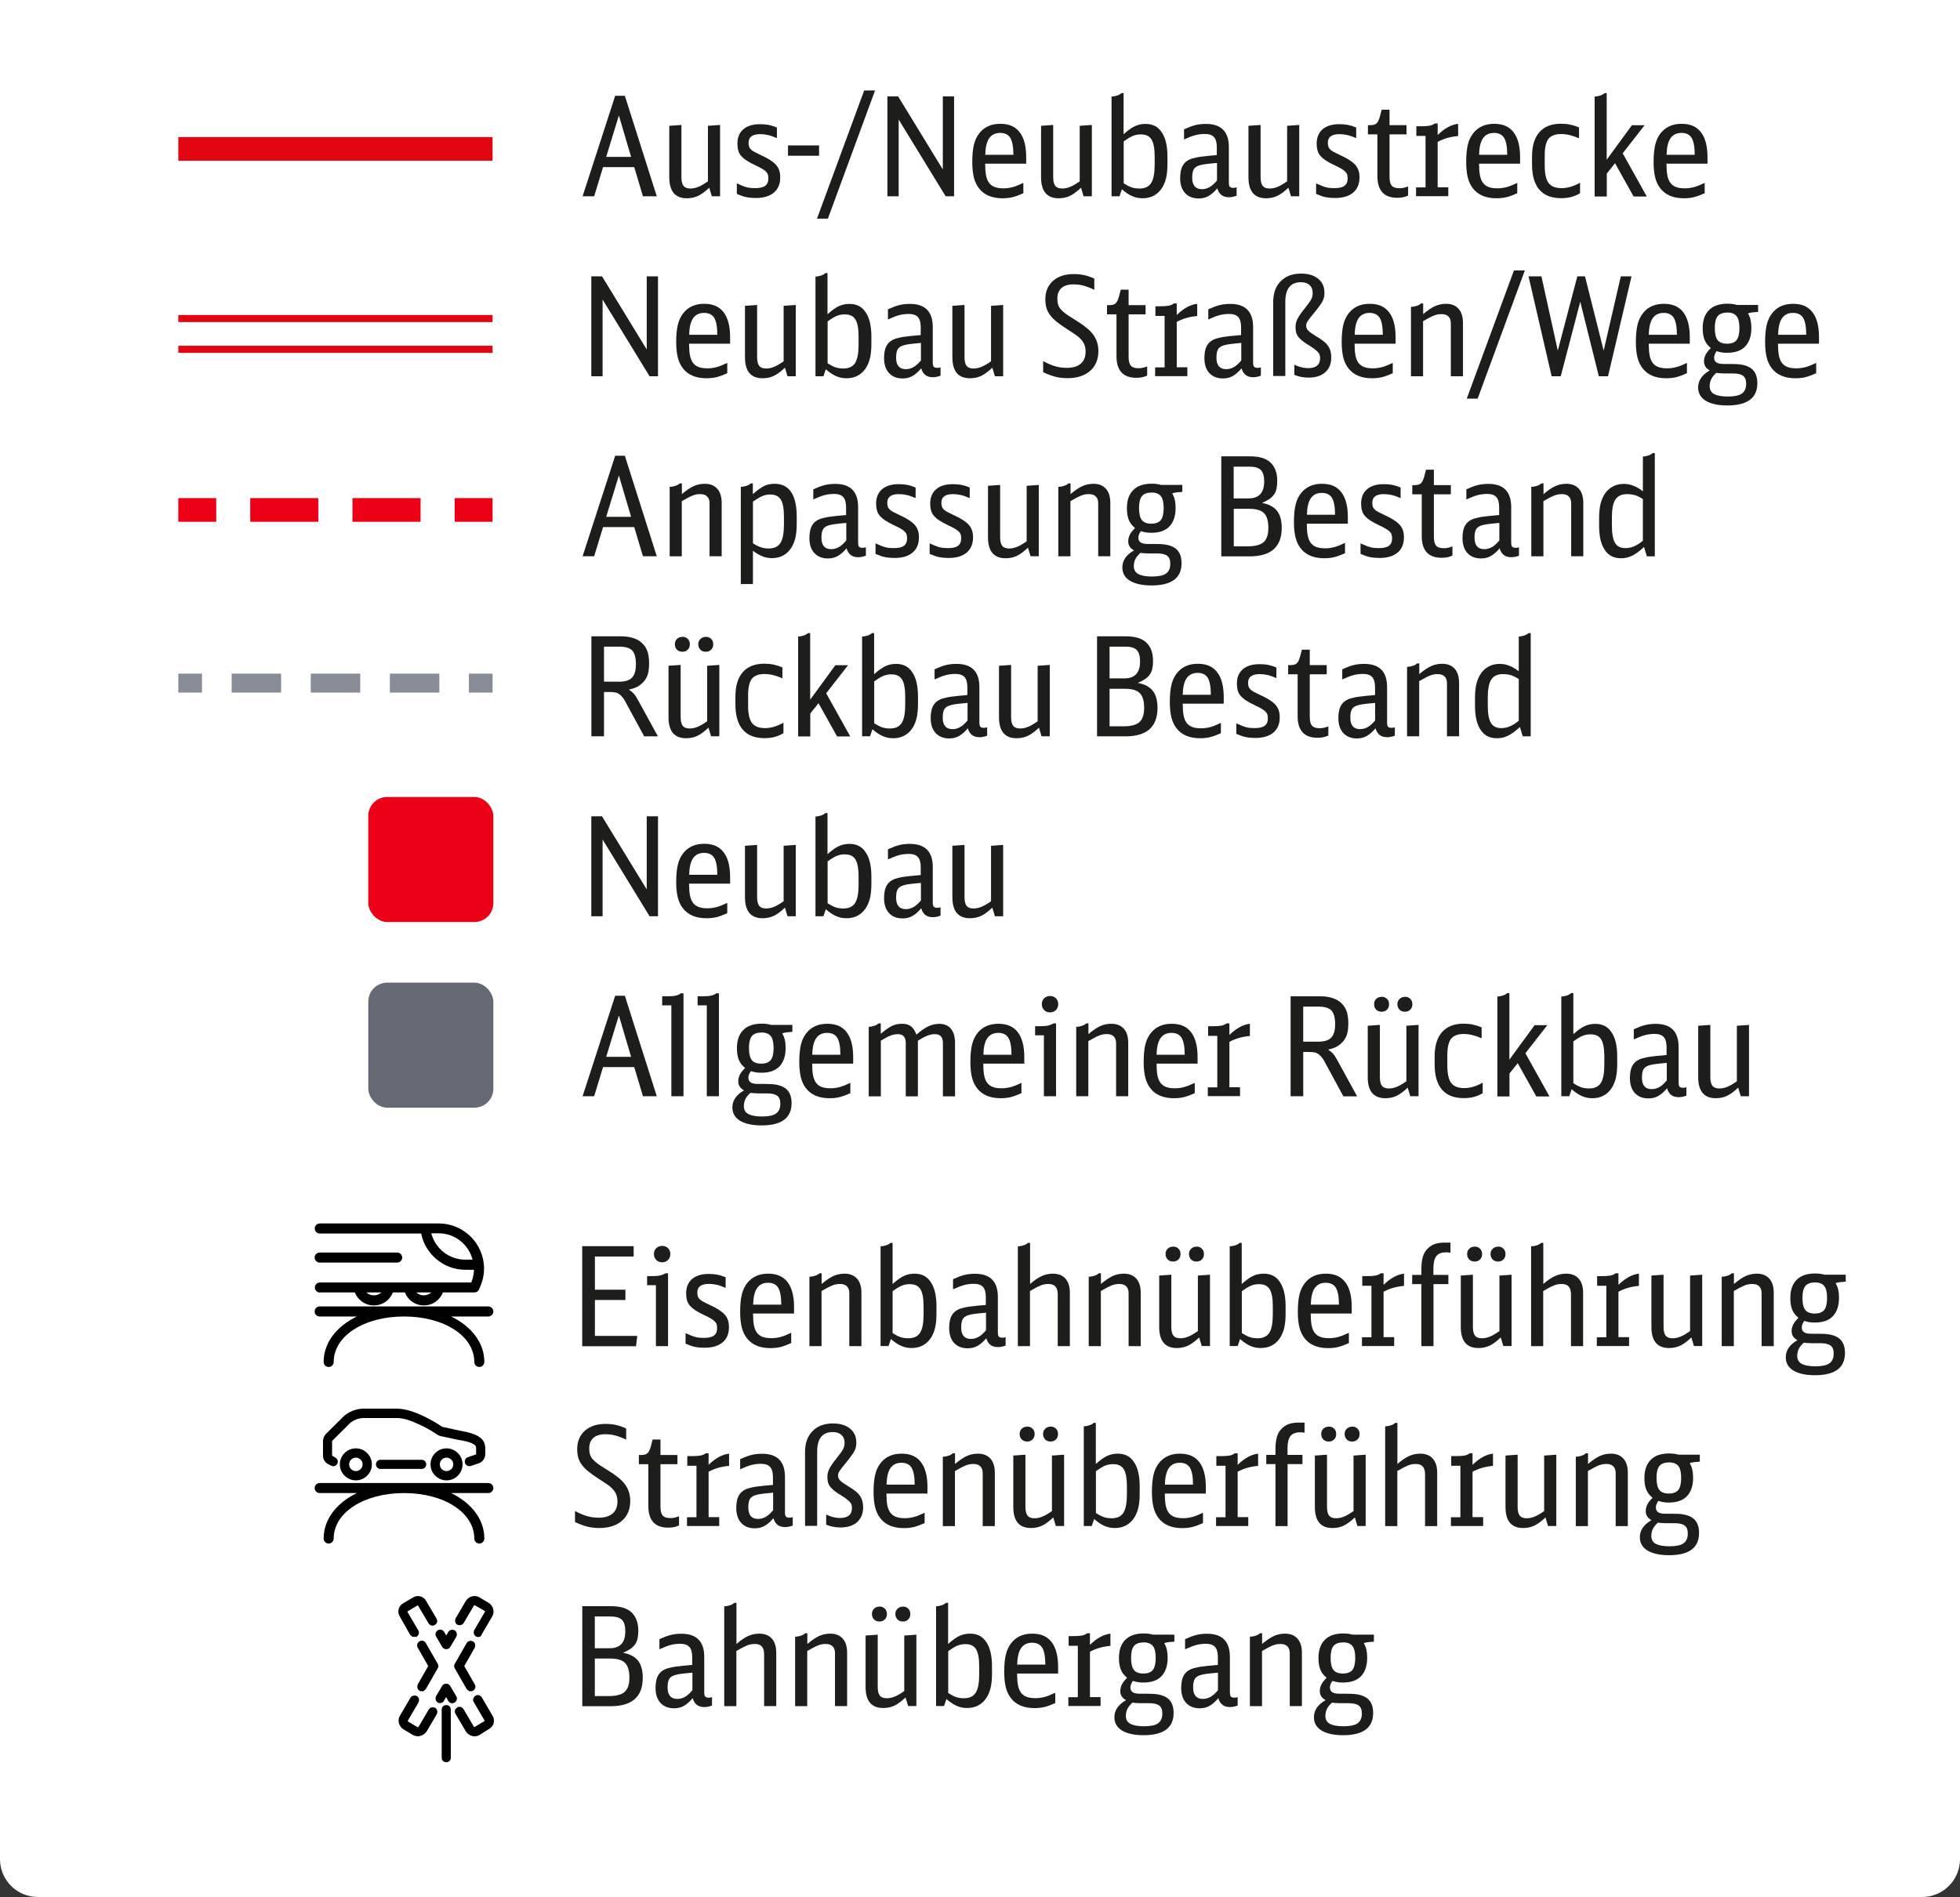 <?xml version="1.0" encoding="UTF-8"?>
<svg id="a" data-name="Ebene 1" xmlns="http://www.w3.org/2000/svg" viewBox="0 0 206.87 200.25">
  <rect x="0" y="0" width="206.87" height="200.25" fill="#333333" stroke="none"/>
  <path d="M0,0h206.87v196.25c0,2.21-1.79,4-4,4H4c-2.21,0-4-1.79-4-4V0h0Z" fill="#fff" stroke-width="0"/>
  <g>
    <path d="M67.86,20.72l-.92-3.08h-3.29l-.94,3.08h-1.22l3.44-10.61h1.02l3.37,10.61h-1.45ZM65.32,12.19l-1.34,4.37h2.63l-1.29-4.37Z" fill="#1d1d1b" stroke-width="0"/>
    <path d="M74.87,19.8c-.44.42-.83.71-1.19.88-.36.17-.75.25-1.18.25-1.24,0-1.86-.74-1.86-2.22v-5.43l1.28-.09v5.49c0,.44.07.75.22.94s.39.28.73.28c.28,0,.56-.06.83-.17.28-.11.62-.31,1.02-.59v-5.86l1.28-.09v7.53h-.87l-.28-.93Z" fill="#1d1d1b" stroke-width="0"/>
    <path d="M77.75,19.35c.22.1.42.18.58.25.16.07.32.12.46.16.15.04.29.07.44.08.15.01.31.02.48.02.48,0,.84-.08,1.06-.25.22-.17.33-.42.33-.77,0-.16-.02-.29-.05-.4-.03-.11-.1-.22-.2-.32s-.24-.21-.42-.31c-.18-.11-.41-.23-.7-.36-.37-.17-.67-.34-.92-.5-.25-.16-.44-.33-.59-.5-.15-.17-.25-.37-.3-.57-.06-.21-.09-.45-.09-.72,0-.65.21-1.15.62-1.51.42-.36,1-.54,1.76-.54.33,0,.62.02.89.07.26.05.56.14.9.28v1.12c-.39-.17-.71-.28-.96-.33-.26-.06-.53-.09-.81-.09-.81,0-1.22.3-1.22.9,0,.16.02.29.05.4.03.11.1.22.19.31s.22.19.4.28c.17.09.4.2.67.33.38.17.7.34.96.51.26.17.47.34.63.52.16.18.27.38.34.6s.1.45.1.71c0,.7-.22,1.23-.67,1.61-.45.38-1.09.57-1.91.57-.37,0-.7-.03-1-.09-.3-.06-.63-.18-1-.34v-1.1Z" fill="#1d1d1b" stroke-width="0"/>
    <path d="M83.17,15.35h3.28v1.09h-3.28v-1.09Z" fill="#1d1d1b" stroke-width="0"/>
    <path d="M91.21,9.55h1.15l-4.98,13.53h-1.15l4.98-13.53Z" fill="#1d1d1b" stroke-width="0"/>
    <path d="M93.66,10.17h1.13l4.72,7.72v-7.72h1.19v10.55h-.89l-4.96-8.1v8.1h-1.19v-10.55Z" fill="#1d1d1b" stroke-width="0"/>
    <path d="M103.98,17.28c0,.48.03.89.09,1.22.06.33.17.59.32.8.15.2.35.35.59.44.24.09.54.14.9.14.18,0,.35,0,.51-.03.15-.02.31-.05.47-.09.16-.04.33-.1.51-.17.18-.07.4-.17.64-.28v1.09c-.43.19-.8.33-1.12.41s-.68.12-1.07.12c-1.12,0-1.96-.35-2.5-1.06-.24-.31-.42-.69-.53-1.13s-.17-.99-.17-1.63c0-.75.06-1.37.18-1.86.12-.48.32-.89.59-1.22.52-.64,1.25-.96,2.18-.96s1.59.29,2.05.89c.46.59.69,1.47.69,2.64v.68h-4.34ZM106.96,16.34c0-.85-.12-1.45-.33-1.79-.21-.34-.57-.52-1.06-.52-.52,0-.91.19-1.17.57-.26.38-.39.96-.41,1.74h2.98Z" fill="#1d1d1b" stroke-width="0"/>
    <path d="M114.11,19.8c-.44.42-.83.71-1.19.88-.36.17-.75.25-1.18.25-1.24,0-1.86-.74-1.86-2.22v-5.43l1.28-.09v5.49c0,.44.07.75.22.94s.39.28.73.28c.28,0,.56-.06.83-.17.28-.11.62-.31,1.02-.59v-5.86l1.28-.09v7.53h-.87l-.28-.93Z" fill="#1d1d1b" stroke-width="0"/>
    <path d="M117.32,10.19c.22,0,.43-.05.61-.11.18-.06.33-.15.43-.25h.23v4.34c.46-.41.85-.69,1.19-.85.34-.16.72-.24,1.13-.24.75,0,1.32.29,1.71.89.4.59.6,1.44.6,2.55v.78c0,.54-.04,1-.12,1.39-.08.38-.21.72-.37,1.01-.23.41-.53.71-.89.92-.36.21-.78.31-1.24.31-.39,0-.75-.07-1.09-.22-.34-.14-.71-.39-1.1-.73l-.25.74h-.84v-10.54ZM118.6,19.35c.32.2.6.35.84.43.24.08.52.12.83.12.57,0,.98-.19,1.23-.58.25-.39.37-1.04.37-1.94v-.86c0-.83-.11-1.43-.33-1.79-.22-.36-.58-.54-1.1-.54-.16,0-.3,0-.43.03-.13.02-.26.06-.4.11-.14.05-.28.13-.44.22-.16.1-.35.22-.57.38v4.41Z" fill="#1d1d1b" stroke-width="0"/>
    <path d="M130.54,20.65c-.3.12-.58.17-.84.17-.64,0-1.04-.31-1.22-.94-.32.38-.63.65-.94.82-.3.17-.65.25-1.02.25-.61,0-1.09-.19-1.44-.57-.35-.38-.52-.91-.52-1.59,0-.58.1-1.04.31-1.37.21-.33.54-.57,1.01-.7.14-.04.27-.07.41-.1.14-.03.29-.06.48-.08.18-.02.41-.05.67-.08.27-.03.6-.06.99-.09v-.83c0-.49-.1-.85-.3-1.07s-.52-.33-.96-.33c-.34,0-.67.04-.99.12-.32.08-.72.24-1.21.46v-1.07c.44-.2.83-.35,1.18-.44.35-.09.73-.13,1.14-.13,1.61,0,2.41.82,2.41,2.45v3.73c0,.22.03.37.1.45.07.08.2.12.39.12.1,0,.21-.02.33-.06v.89ZM128.44,17.2c-.31.03-.55.05-.73.07-.18.02-.32.04-.43.05-.11.01-.2.03-.27.04s-.15.03-.24.05c-.36.08-.61.22-.74.41-.14.2-.2.51-.2.94,0,.8.34,1.21,1.03,1.21.28,0,.55-.07.81-.22.26-.14.51-.38.78-.7v-1.86Z" fill="#1d1d1b" stroke-width="0"/>
    <path d="M136,19.8c-.44.42-.83.71-1.19.88-.36.17-.75.25-1.18.25-1.24,0-1.86-.74-1.86-2.22v-5.43l1.28-.09v5.49c0,.44.07.75.22.94s.39.28.73.28c.28,0,.56-.06.83-.17.28-.11.62-.31,1.02-.59v-5.86l1.28-.09v7.53h-.87l-.28-.93Z" fill="#1d1d1b" stroke-width="0"/>
    <path d="M138.89,19.35c.22.1.42.18.58.25.16.07.32.12.46.16.15.04.29.07.44.08.15.01.31.02.48.02.48,0,.84-.08,1.06-.25.22-.17.33-.42.33-.77,0-.16-.02-.29-.05-.4-.03-.11-.1-.22-.2-.32s-.24-.21-.42-.31c-.18-.11-.41-.23-.7-.36-.37-.17-.67-.34-.92-.5-.25-.16-.44-.33-.59-.5-.15-.17-.25-.37-.3-.57-.06-.21-.09-.45-.09-.72,0-.65.21-1.15.62-1.51.42-.36,1-.54,1.76-.54.33,0,.62.02.89.07.26.05.56.14.9.28v1.12c-.39-.17-.71-.28-.96-.33-.26-.06-.53-.09-.81-.09-.81,0-1.22.3-1.22.9,0,.16.02.29.05.4.03.11.1.22.19.31s.22.19.4.28c.17.09.4.2.67.33.38.17.7.34.96.51.26.17.47.34.63.52.16.18.27.38.34.6s.1.45.1.71c0,.7-.22,1.23-.67,1.61-.45.38-1.09.57-1.91.57-.37,0-.7-.03-1-.09-.3-.06-.63-.18-1-.34v-1.1Z" fill="#1d1d1b" stroke-width="0"/>
    <path d="M148.62,20.65c-.21.09-.4.15-.57.18-.17.03-.35.05-.57.05-1.4,0-2.1-.76-2.1-2.29v-4.41h-1v-.97h.26c.3,0,.52-.06.65-.19.14-.12.25-.36.35-.71l.19-.73h.83v1.63h1.79v.97h-1.79v4.5c0,.44.08.74.23.92.16.18.42.27.8.27.15,0,.3-.01.43-.04.13-.02.3-.08.5-.15v.97Z" fill="#1d1d1b" stroke-width="0"/>
    <path d="M149.46,19.78h1v-5.43h-.97v-1.02h.51c.38,0,.67-.02.89-.06.21-.04.4-.12.55-.24h.3v1.22c.73-.71,1.45-1.1,2.16-1.18v1.29c-.82.07-1.54.28-2.16.62v4.79h1.12v.94h-3.4v-.94Z" fill="#1d1d1b" stroke-width="0"/>
    <path d="M156.11,17.28c0,.48.03.89.09,1.22.06.33.17.59.32.8.15.2.35.35.59.44.24.09.54.14.9.14.18,0,.35,0,.51-.03.15-.02.31-.05.47-.09.16-.04.33-.1.51-.17.18-.07.4-.17.64-.28v1.09c-.43.19-.8.33-1.12.41s-.68.12-1.07.12c-1.12,0-1.96-.35-2.5-1.06-.24-.31-.42-.69-.53-1.13s-.17-.99-.17-1.63c0-.75.06-1.37.18-1.86.12-.48.32-.89.59-1.22.52-.64,1.25-.96,2.18-.96s1.59.29,2.05.89c.46.59.69,1.47.69,2.64v.68h-4.34ZM159.08,16.34c0-.85-.12-1.45-.33-1.79-.21-.34-.57-.52-1.06-.52-.52,0-.91.19-1.17.57-.26.38-.39.96-.41,1.74h2.98Z" fill="#1d1d1b" stroke-width="0"/>
    <path d="M166.78,20.39c-.32.19-.64.33-.96.41s-.67.12-1.04.12c-1.03,0-1.79-.3-2.31-.9-.51-.6-.77-1.49-.77-2.66v-.84c0-1.12.26-1.98.78-2.57.52-.59,1.28-.89,2.28-.89.34,0,.65.03.94.09.29.06.61.16.96.3v1.15c-.37-.16-.7-.27-.99-.34-.29-.07-.59-.11-.9-.11-.63,0-1.07.17-1.34.51-.26.34-.39.92-.39,1.74v1.1c0,.85.14,1.46.41,1.82.27.36.73.54,1.38.54.32,0,.63-.05.94-.14.31-.09.64-.23,1-.43v1.09Z" fill="#1d1d1b" stroke-width="0"/>
    <path d="M168.31,10.19c.22,0,.43-.05.61-.11.18-.06.33-.15.43-.25h.23v7.03l2.66-3.64h1.34l-2.31,2.96,2.54,4.56h-1.39l-1.96-3.51-.87,1.09v2.42h-1.28v-10.54Z" fill="#1d1d1b" stroke-width="0"/>
    <path d="M175.89,17.28c0,.48.03.89.09,1.22.06.33.17.59.32.8.15.2.35.35.59.44.24.09.54.14.9.14.18,0,.35,0,.51-.03.15-.02.31-.05.47-.09.16-.04.33-.1.51-.17.18-.07.4-.17.64-.28v1.09c-.43.19-.8.33-1.12.41s-.68.12-1.07.12c-1.12,0-1.96-.35-2.5-1.06-.24-.31-.42-.69-.53-1.13s-.17-.99-.17-1.63c0-.75.06-1.37.18-1.86.12-.48.32-.89.59-1.22.52-.64,1.25-.96,2.18-.96s1.59.29,2.05.89c.46.59.69,1.47.69,2.64v.68h-4.34ZM178.87,16.34c0-.85-.12-1.45-.33-1.79-.21-.34-.57-.52-1.06-.52-.52,0-.91.19-1.17.57-.26.38-.39.96-.41,1.74h2.98Z" fill="#1d1d1b" stroke-width="0"/>
    <path d="M62.41,29.17h1.13l4.72,7.72v-7.72h1.19v10.55h-.89l-4.96-8.1v8.1h-1.19v-10.55Z" fill="#1d1d1b" stroke-width="0"/>
    <path d="M72.73,36.28c0,.48.03.89.09,1.22.06.33.17.59.32.8.15.2.35.35.59.44.24.09.54.14.9.14.18,0,.35,0,.51-.03.15-.02.31-.05.47-.09.16-.04.33-.1.51-.17.18-.07.4-.17.64-.28v1.09c-.43.19-.8.33-1.12.41s-.68.12-1.07.12c-1.12,0-1.96-.35-2.5-1.06-.24-.31-.42-.69-.53-1.13s-.17-.99-.17-1.63c0-.75.06-1.37.18-1.86.12-.48.32-.89.59-1.22.52-.64,1.25-.96,2.18-.96s1.59.29,2.05.89c.46.59.69,1.47.69,2.64v.68h-4.34ZM75.71,35.34c0-.85-.12-1.45-.33-1.79-.21-.34-.57-.52-1.06-.52-.52,0-.91.19-1.17.57-.26.38-.39.96-.41,1.74h2.98Z" fill="#1d1d1b" stroke-width="0"/>
    <path d="M82.86,38.8c-.44.42-.83.71-1.19.88-.36.17-.75.25-1.18.25-1.24,0-1.86-.74-1.86-2.22v-5.43l1.28-.09v5.49c0,.44.07.75.22.94s.39.28.73.28c.28,0,.56-.06.83-.17.28-.11.62-.31,1.02-.59v-5.86l1.28-.09v7.53h-.87l-.28-.93Z" fill="#1d1d1b" stroke-width="0"/>
    <path d="M86.07,29.19c.22,0,.43-.05.61-.11.18-.06.33-.15.43-.25h.23v4.34c.46-.41.85-.69,1.19-.85.34-.16.72-.24,1.13-.24.75,0,1.32.29,1.71.89.4.59.6,1.44.6,2.55v.78c0,.54-.04,1-.12,1.39-.08.38-.21.72-.37,1.01-.23.41-.53.71-.89.92-.36.21-.78.31-1.24.31-.39,0-.75-.07-1.09-.22-.34-.14-.71-.39-1.1-.73l-.25.74h-.84v-10.54ZM87.35,38.35c.32.2.6.35.84.43.24.08.52.12.83.12.57,0,.98-.19,1.23-.58.25-.39.37-1.04.37-1.94v-.86c0-.83-.11-1.43-.33-1.79-.22-.36-.58-.54-1.1-.54-.16,0-.3,0-.43.03-.13.02-.26.06-.4.11-.14.05-.28.13-.44.22-.16.1-.35.22-.57.38v4.41Z" fill="#1d1d1b" stroke-width="0"/>
    <path d="M99.29,39.65c-.3.12-.58.17-.84.17-.64,0-1.04-.31-1.22-.94-.32.38-.63.65-.94.82-.3.17-.65.25-1.02.25-.61,0-1.09-.19-1.44-.57-.35-.38-.52-.91-.52-1.59,0-.58.1-1.04.31-1.37.21-.33.54-.57,1.01-.7.14-.04.27-.07.41-.1.14-.03.29-.06.48-.08.18-.02.41-.05.67-.08.27-.03.6-.06.99-.09v-.83c0-.49-.1-.85-.3-1.07s-.52-.33-.96-.33c-.34,0-.67.04-.99.12-.32.08-.72.24-1.21.46v-1.07c.44-.2.83-.35,1.18-.44.35-.09.73-.13,1.14-.13,1.61,0,2.41.82,2.41,2.45v3.73c0,.22.03.37.1.45.07.08.2.12.39.12.1,0,.21-.02.33-.06v.89ZM97.19,36.2c-.31.03-.55.05-.73.07-.18.02-.32.04-.43.05-.11.01-.2.03-.27.04s-.15.03-.24.05c-.36.08-.61.22-.74.41-.14.2-.2.51-.2.94,0,.8.34,1.21,1.03,1.21.28,0,.55-.07.81-.22.26-.14.51-.38.78-.7v-1.86Z" fill="#1d1d1b" stroke-width="0"/>
    <path d="M104.75,38.8c-.44.42-.83.71-1.19.88-.36.17-.75.25-1.18.25-1.24,0-1.86-.74-1.86-2.22v-5.43l1.28-.09v5.49c0,.44.07.75.22.94s.39.28.73.28c.28,0,.56-.06.83-.17.28-.11.62-.31,1.02-.59v-5.86l1.28-.09v7.53h-.87l-.28-.93Z" fill="#1d1d1b" stroke-width="0"/>
    <path d="M110.08,38.11c.49.27.93.45,1.31.56.38.11.78.16,1.21.16.64,0,1.13-.15,1.47-.44s.51-.72.51-1.27-.17-.97-.51-1.32c-.07-.08-.14-.15-.21-.21-.07-.06-.16-.13-.26-.2-.1-.07-.23-.16-.38-.26-.15-.1-.34-.22-.57-.37-.46-.29-.83-.56-1.13-.8s-.54-.49-.71-.73c-.17-.24-.3-.49-.37-.75-.07-.26-.11-.56-.11-.88,0-.82.27-1.47.81-1.95.54-.48,1.27-.72,2.18-.72.42,0,.8.04,1.14.12.34.08.69.2,1.04.36v1.18c-.44-.21-.82-.35-1.15-.44s-.68-.13-1.05-.13c-.55,0-.97.13-1.26.38-.29.26-.44.63-.44,1.12,0,.22.02.42.07.59.04.17.13.34.25.49.13.16.29.31.51.48.21.16.49.35.83.55.26.16.49.31.67.43.19.12.35.23.49.34.14.11.27.21.38.3s.22.2.33.32c.53.56.8,1.24.8,2.03,0,.89-.29,1.59-.87,2.1-.58.51-1.38.77-2.4.77-.46,0-.88-.05-1.27-.15-.39-.1-.82-.26-1.29-.48v-1.19Z" fill="#1d1d1b" stroke-width="0"/>
    <path d="M121.08,39.65c-.21.09-.4.15-.57.18-.17.03-.35.05-.57.05-1.4,0-2.1-.76-2.1-2.29v-4.41h-1v-.97h.26c.3,0,.52-.06.65-.19.14-.12.25-.36.35-.71l.19-.73h.83v1.63h1.79v.97h-1.79v4.5c0,.44.08.74.23.92.16.18.42.27.8.27.15,0,.3-.01.43-.04.13-.02.3-.08.5-.15v.97Z" fill="#1d1d1b" stroke-width="0"/>
    <path d="M121.92,38.78h1v-5.43h-.97v-1.02h.51c.38,0,.67-.02.89-.06.21-.04.4-.12.55-.24h.3v1.22c.73-.71,1.45-1.1,2.16-1.18v1.29c-.82.07-1.54.28-2.16.62v4.79h1.12v.94h-3.4v-.94Z" fill="#1d1d1b" stroke-width="0"/>
    <path d="M133.1,39.65c-.3.12-.58.17-.84.17-.64,0-1.04-.31-1.22-.94-.32.38-.63.65-.94.82-.3.17-.65.25-1.02.25-.61,0-1.09-.19-1.44-.57-.35-.38-.52-.91-.52-1.59,0-.58.1-1.04.31-1.37.21-.33.54-.57,1.01-.7.14-.04.27-.07.41-.1.14-.03.29-.06.48-.08.18-.02.41-.05.67-.08.27-.03.6-.06.99-.09v-.83c0-.49-.1-.85-.3-1.07s-.52-.33-.96-.33c-.34,0-.67.04-.99.12-.32.08-.72.24-1.21.46v-1.07c.44-.2.83-.35,1.18-.44.35-.09.73-.13,1.14-.13,1.61,0,2.41.82,2.41,2.45v3.73c0,.22.03.37.1.45.07.08.2.12.39.12.1,0,.21-.02.33-.06v.89ZM131,36.2c-.31.03-.55.05-.73.07-.18.02-.32.04-.43.05-.11.01-.2.03-.27.04s-.15.03-.24.05c-.36.08-.61.22-.74.41-.14.2-.2.51-.2.94,0,.8.34,1.21,1.03,1.21.28,0,.55-.07.81-.22.26-.14.51-.38.78-.7v-1.86Z" fill="#1d1d1b" stroke-width="0"/>
    <path d="M134.38,31.9c0-.94.26-1.68.79-2.21.53-.54,1.25-.81,2.16-.81.75,0,1.34.18,1.79.54.45.36.67.85.67,1.46,0,.17-.01.33-.04.48-.03.14-.09.3-.17.46-.09.16-.21.34-.36.54-.15.2-.34.45-.57.73-.16.19-.3.36-.4.49-.1.13-.18.25-.24.34-.06.1-.1.18-.12.25-.02.07-.03.15-.03.22,0,.18.07.35.21.5.14.15.42.35.83.6.31.18.57.36.78.52.21.16.37.33.49.51.12.17.21.36.26.55s.08.41.08.65c0,.67-.21,1.19-.63,1.57s-1.01.57-1.76.57c-.55,0-1.05-.1-1.51-.29v-1.07c.31.14.57.23.78.28.21.05.44.08.69.08.41,0,.72-.09.93-.26.21-.17.32-.43.32-.77,0-.14-.01-.25-.04-.35-.03-.1-.08-.19-.17-.29-.08-.1-.2-.2-.35-.32-.15-.12-.35-.25-.6-.41-.29-.17-.53-.33-.71-.48-.18-.15-.33-.29-.44-.44-.11-.14-.18-.29-.22-.45-.04-.15-.06-.33-.06-.54,0-.16.01-.31.04-.43.02-.13.07-.26.14-.41.07-.14.17-.31.29-.49.12-.18.28-.39.49-.65.18-.23.33-.43.44-.58.11-.15.2-.29.26-.41.06-.12.1-.22.12-.33.02-.1.03-.22.03-.34,0-.35-.11-.62-.33-.82s-.53-.3-.92-.3c-1.09,0-1.64.69-1.64,2.08v7.82h-1.28v-7.82Z" fill="#1d1d1b" stroke-width="0"/>
    <path d="M142.97,36.28c0,.48.03.89.09,1.22.06.33.17.59.32.8.15.2.35.35.59.44.24.09.54.14.9.14.18,0,.35,0,.51-.03.15-.02.31-.05.47-.09.16-.04.33-.1.51-.17.18-.07.4-.17.64-.28v1.09c-.43.19-.8.33-1.12.41s-.68.12-1.07.12c-1.12,0-1.96-.35-2.5-1.06-.24-.31-.42-.69-.53-1.13s-.17-.99-.17-1.63c0-.75.06-1.37.18-1.86.12-.48.32-.89.59-1.22.52-.64,1.25-.96,2.18-.96s1.59.29,2.05.89c.46.59.69,1.47.69,2.64v.68h-4.34ZM145.95,35.34c0-.85-.12-1.45-.33-1.79-.21-.34-.57-.52-1.06-.52-.52,0-.91.19-1.17.57-.26.38-.39.96-.41,1.74h2.98Z" fill="#1d1d1b" stroke-width="0"/>
    <path d="M148.94,32.39c.22,0,.43-.05.61-.11.18-.06.33-.15.43-.25h.23v1.13c.48-.41.91-.69,1.26-.85.36-.16.75-.24,1.16-.24.57,0,1.01.18,1.32.53.31.35.46.85.46,1.5v5.62h-1.28v-5.59c0-.31-.08-.55-.25-.72-.17-.17-.4-.25-.71-.25-.15,0-.28,0-.41.03-.13.02-.27.06-.42.12-.15.06-.31.14-.49.23-.18.1-.39.22-.65.36v5.82h-1.28v-7.33Z" fill="#1d1d1b" stroke-width="0"/>
    <path d="M159.79,28.55h1.15l-4.98,13.53h-1.15l4.98-13.53Z" fill="#1d1d1b" stroke-width="0"/>
    <path d="M163.77,39.72l-2.44-10.55h1.36l1.73,7.84,2.06-7.84h.81l1.97,7.84,1.81-7.84h1.13l-2.48,10.55h-.97l-1.96-7.87-2.06,7.87h-.97Z" fill="#1d1d1b" stroke-width="0"/>
    <path d="M174.02,36.28c0,.48.03.89.09,1.22.06.33.17.59.32.8.15.2.35.35.59.44.24.09.54.14.9.14.18,0,.35,0,.51-.03.15-.02.31-.05.47-.09.16-.04.33-.1.51-.17.18-.07.4-.17.64-.28v1.09c-.43.19-.8.33-1.12.41s-.68.12-1.07.12c-1.12,0-1.96-.35-2.5-1.06-.24-.31-.42-.69-.53-1.13s-.17-.99-.17-1.63c0-.75.06-1.37.18-1.86.12-.48.32-.89.59-1.22.52-.64,1.25-.96,2.18-.96s1.59.29,2.05.89c.46.59.69,1.47.69,2.64v.68h-4.34ZM176.99,35.34c0-.85-.12-1.45-.33-1.79-.21-.34-.57-.52-1.06-.52-.52,0-.91.19-1.17.57-.26.38-.39.96-.41,1.74h2.98Z" fill="#1d1d1b" stroke-width="0"/>
    <path d="M185.38,32.95c-.33,0-.62.04-.89.13.14.24.23.48.28.71.05.23.08.51.08.83,0,.85-.22,1.5-.65,1.95s-1.07.67-1.9.67c-.21,0-.41-.01-.58-.04-.17-.03-.35-.07-.54-.13-.1.15-.17.27-.2.37-.04.1-.06.21-.06.33,0,.44.32.65.97.65h.7c.51,0,.92.02,1.21.07.29.05.56.13.81.26.58.3.87.87.87,1.7,0,1.57-1.06,2.35-3.17,2.35-.98,0-1.73-.17-2.27-.49-.54-.33-.81-.8-.81-1.41,0-.73.41-1.33,1.23-1.8-.41-.22-.61-.54-.61-.96,0-.24.06-.47.17-.7.12-.22.3-.45.55-.7-.31-.25-.53-.54-.66-.86-.13-.32-.2-.73-.2-1.22,0-.84.22-1.48.67-1.93s1.09-.67,1.95-.67c.36,0,.69.04.99.13h2.24v.74h-.19ZM181.83,39.41c-.15,0-.27,0-.37-.01s-.21-.02-.31-.04c-.24.21-.42.43-.53.65s-.17.47-.17.75c0,.38.15.66.46.83s.78.27,1.43.27c.7,0,1.2-.1,1.5-.31.3-.21.46-.55.46-1.04,0-.4-.11-.68-.33-.84-.22-.17-.58-.25-1.08-.25h-1.06ZM182.29,33c-.46,0-.8.13-1,.38-.2.26-.3.67-.3,1.24,0,.6.1,1.03.3,1.28.2.26.54.38,1,.38s.8-.13,1-.38c.2-.26.3-.68.3-1.27s-.1-1.01-.3-1.26c-.2-.25-.54-.38-1.01-.38Z" fill="#1d1d1b" stroke-width="0"/>
    <path d="M187.66,36.28c0,.48.03.89.09,1.22.06.33.17.59.32.8.15.2.35.35.59.44.24.09.54.14.9.14.18,0,.35,0,.51-.03.15-.02.31-.05.47-.09.16-.04.33-.1.51-.17.18-.07.4-.17.64-.28v1.09c-.43.19-.8.33-1.12.41s-.68.12-1.07.12c-1.12,0-1.96-.35-2.5-1.06-.24-.31-.42-.69-.53-1.13s-.17-.99-.17-1.63c0-.75.06-1.37.18-1.86.12-.48.32-.89.59-1.22.52-.64,1.25-.96,2.18-.96s1.59.29,2.05.89c.46.59.69,1.47.69,2.64v.68h-4.34ZM190.64,35.34c0-.85-.12-1.45-.33-1.79-.21-.34-.57-.52-1.06-.52-.52,0-.91.19-1.17.57-.26.38-.39.96-.41,1.74h2.98Z" fill="#1d1d1b" stroke-width="0"/>
    <path d="M67.86,58.72l-.92-3.08h-3.29l-.94,3.08h-1.22l3.44-10.61h1.02l3.37,10.61h-1.45ZM65.32,50.19l-1.34,4.37h2.63l-1.29-4.37Z" fill="#1d1d1b" stroke-width="0"/>
    <path d="M70.7,51.39c.22,0,.43-.05.61-.11.18-.06.33-.15.43-.25h.23v1.13c.48-.41.91-.69,1.26-.85.36-.16.75-.24,1.16-.24.57,0,1.01.18,1.32.53.31.35.46.85.46,1.5v5.62h-1.28v-5.59c0-.31-.08-.55-.25-.72-.17-.17-.4-.25-.71-.25-.15,0-.28,0-.41.03-.13.02-.27.06-.42.12-.15.06-.31.14-.49.23-.18.1-.39.22-.65.36v5.82h-1.28v-7.33Z" fill="#1d1d1b" stroke-width="0"/>
    <path d="M78.19,51.39c.22,0,.43-.05.61-.11.18-.06.33-.15.43-.25h.23v1.13c.23-.2.45-.38.64-.52s.38-.25.56-.34c.18-.09.36-.15.54-.18.18-.03.37-.05.57-.05.76,0,1.34.29,1.73.87.39.58.59,1.44.59,2.57v.78c0,.54-.04,1-.12,1.39-.08.38-.21.72-.37,1.01-.23.41-.53.71-.89.92-.36.21-.78.31-1.24.31-.67,0-1.33-.26-2-.78v3.51h-1.28v-10.26ZM79.47,57.35c.29.19.57.33.83.42.26.09.54.13.84.13.57,0,.98-.19,1.23-.58.25-.39.37-1.04.37-1.94v-.86c0-.84-.11-1.44-.33-1.79s-.6-.53-1.12-.53c-.14,0-.28.01-.41.04-.13.02-.26.06-.4.12-.14.05-.29.13-.45.23-.16.1-.35.22-.56.36v4.41Z" fill="#1d1d1b" stroke-width="0"/>
    <path d="M91.41,58.65c-.3.12-.58.17-.84.17-.64,0-1.04-.31-1.22-.94-.32.38-.63.65-.94.82-.3.17-.65.25-1.02.25-.61,0-1.09-.19-1.44-.57-.35-.38-.52-.91-.52-1.59,0-.58.1-1.04.31-1.37.21-.33.54-.57,1.01-.7.14-.04.27-.07.41-.1.14-.03.29-.06.48-.08.18-.02.41-.05.67-.08.27-.03.6-.06.99-.09v-.83c0-.49-.1-.85-.3-1.07s-.52-.33-.96-.33c-.34,0-.67.04-.99.12-.32.08-.72.24-1.21.46v-1.07c.44-.2.83-.35,1.18-.44.35-.09.73-.13,1.14-.13,1.61,0,2.41.82,2.41,2.45v3.73c0,.22.03.37.1.45.07.08.2.12.39.12.1,0,.21-.02.33-.06v.89ZM89.31,55.2c-.31.03-.55.05-.73.07-.18.02-.32.04-.43.05-.11.01-.2.03-.27.04s-.15.03-.24.05c-.36.08-.61.22-.74.41-.14.2-.2.51-.2.94,0,.8.34,1.21,1.03,1.21.28,0,.55-.07.81-.22.26-.14.51-.38.78-.7v-1.86Z" fill="#1d1d1b" stroke-width="0"/>
    <path d="M92.39,57.35c.22.1.42.18.58.25.16.07.32.12.46.16.15.04.29.07.44.08.15.01.31.02.48.02.48,0,.84-.08,1.06-.25.22-.17.33-.42.33-.77,0-.16-.02-.29-.05-.4-.03-.11-.1-.22-.2-.32s-.24-.21-.42-.31c-.18-.11-.41-.23-.7-.36-.37-.17-.67-.34-.92-.5-.25-.16-.44-.33-.59-.5-.15-.17-.25-.37-.3-.57-.06-.21-.09-.45-.09-.72,0-.65.21-1.15.62-1.51.42-.36,1-.54,1.76-.54.33,0,.62.02.89.07.26.05.56.14.9.28v1.12c-.39-.17-.71-.28-.96-.33-.26-.06-.53-.09-.81-.09-.81,0-1.22.3-1.22.9,0,.16.02.29.05.4.03.11.1.22.19.31s.22.19.4.28c.17.09.4.2.67.33.38.17.7.34.96.51.26.17.47.34.63.52.16.18.27.38.34.6s.1.45.1.71c0,.7-.22,1.23-.67,1.61-.45.38-1.09.57-1.91.57-.37,0-.7-.03-1-.09-.3-.06-.63-.18-1-.34v-1.1Z" fill="#1d1d1b" stroke-width="0"/>
    <path d="M98.1,57.35c.22.1.42.18.58.25.16.07.32.12.46.16.15.04.29.07.44.08.15.01.31.02.48.02.48,0,.84-.08,1.06-.25.22-.17.33-.42.33-.77,0-.16-.02-.29-.05-.4-.03-.11-.1-.22-.2-.32s-.24-.21-.42-.31c-.18-.11-.41-.23-.7-.36-.37-.17-.67-.34-.92-.5-.25-.16-.44-.33-.59-.5-.15-.17-.25-.37-.3-.57-.06-.21-.09-.45-.09-.72,0-.65.21-1.15.62-1.51.42-.36,1-.54,1.76-.54.33,0,.62.02.89.07.26.05.56.14.9.28v1.12c-.39-.17-.71-.28-.96-.33-.26-.06-.53-.09-.81-.09-.81,0-1.22.3-1.22.9,0,.16.02.29.05.4.03.11.1.22.19.31s.22.19.4.28c.17.09.4.2.67.33.38.17.7.34.96.51.26.17.47.34.63.52.16.18.27.38.34.6s.1.45.1.71c0,.7-.22,1.23-.67,1.61-.45.38-1.09.57-1.91.57-.37,0-.7-.03-1-.09-.3-.06-.63-.18-1-.34v-1.1Z" fill="#1d1d1b" stroke-width="0"/>
    <path d="M108.51,57.8c-.44.42-.83.71-1.19.88-.36.17-.75.25-1.18.25-1.24,0-1.86-.74-1.86-2.22v-5.43l1.28-.09v5.49c0,.44.07.75.22.94s.39.28.73.28c.28,0,.56-.06.83-.17.28-.11.62-.31,1.02-.59v-5.86l1.28-.09v7.53h-.87l-.28-.93Z" fill="#1d1d1b" stroke-width="0"/>
    <path d="M111.72,51.39c.22,0,.43-.05.61-.11.18-.06.33-.15.43-.25h.23v1.13c.48-.41.91-.69,1.26-.85.36-.16.75-.24,1.16-.24.57,0,1.01.18,1.32.53.31.35.46.85.46,1.5v5.62h-1.28v-5.59c0-.31-.08-.55-.25-.72-.17-.17-.4-.25-.71-.25-.15,0-.28,0-.41.03-.13.02-.27.06-.42.12-.15.06-.31.14-.49.23-.18.1-.39.22-.65.36v5.82h-1.28v-7.33Z" fill="#1d1d1b" stroke-width="0"/>
    <path d="M124.61,51.95c-.33,0-.62.04-.89.13.14.24.23.48.28.71.05.23.08.51.08.83,0,.85-.22,1.5-.65,1.95s-1.07.67-1.9.67c-.21,0-.41-.01-.58-.04-.17-.03-.35-.07-.54-.13-.1.15-.17.27-.2.37-.04.1-.06.21-.06.33,0,.44.32.65.97.65h.7c.51,0,.92.02,1.21.07.29.05.56.13.81.26.58.3.87.87.87,1.7,0,1.57-1.06,2.35-3.17,2.35-.98,0-1.73-.17-2.27-.49-.54-.33-.81-.8-.81-1.41,0-.73.41-1.33,1.23-1.8-.41-.22-.61-.54-.61-.96,0-.24.06-.47.17-.7.12-.22.3-.45.55-.7-.31-.25-.53-.54-.66-.86-.13-.32-.2-.73-.2-1.22,0-.84.22-1.48.67-1.93s1.09-.67,1.95-.67c.36,0,.69.04.99.13h2.24v.74h-.19ZM121.05,58.41c-.15,0-.27,0-.37-.01s-.21-.02-.31-.04c-.24.21-.42.43-.53.65s-.17.47-.17.75c0,.38.15.66.46.83s.78.27,1.43.27c.7,0,1.2-.1,1.5-.31.3-.21.46-.55.46-1.04,0-.4-.11-.68-.33-.84-.22-.17-.58-.25-1.08-.25h-1.06ZM121.52,52c-.46,0-.8.13-1,.38-.2.26-.3.67-.3,1.24,0,.6.1,1.03.3,1.28.2.26.54.38,1,.38s.8-.13,1-.38c.2-.26.3-.68.3-1.27s-.1-1.01-.3-1.26c-.2-.25-.54-.38-1.01-.38Z" fill="#1d1d1b" stroke-width="0"/>
    <path d="M128.89,48.17h2.99c.5,0,.92.05,1.25.14s.62.23.87.43c.54.45.81,1.13.81,2.04,0,.31-.03.58-.08.81-.05.23-.14.44-.27.62-.13.18-.29.34-.5.48-.21.14-.46.27-.76.4.72.13,1.24.41,1.58.83.33.42.5,1.02.5,1.8,0,2.01-1.13,3.01-3.38,3.01h-3v-10.55ZM131.79,52.61c1.09,0,1.64-.6,1.64-1.79,0-.57-.12-.97-.36-1.21-.24-.24-.64-.35-1.2-.35h-1.66v3.35h1.57ZM131.71,57.67c.77,0,1.33-.15,1.66-.44.33-.3.5-.79.5-1.49,0-.74-.15-1.26-.46-1.57s-.82-.46-1.55-.46h-1.64v3.96h1.48Z" fill="#1d1d1b" stroke-width="0"/>
    <path d="M137.93,55.28c0,.48.03.89.09,1.22.06.33.17.59.32.8.15.2.35.35.59.44.24.09.54.14.9.14.18,0,.35,0,.51-.03.15-.02.31-.05.47-.09.16-.04.33-.1.51-.17.18-.07.4-.17.64-.28v1.09c-.43.19-.8.33-1.12.41s-.68.12-1.07.12c-1.12,0-1.96-.35-2.5-1.06-.24-.31-.42-.69-.53-1.13s-.17-.99-.17-1.63c0-.75.06-1.37.18-1.86.12-.48.32-.89.59-1.22.52-.64,1.25-.96,2.18-.96s1.59.29,2.05.89c.46.59.69,1.47.69,2.64v.68h-4.34ZM140.91,54.34c0-.85-.12-1.45-.33-1.79-.21-.34-.57-.52-1.06-.52-.52,0-.91.19-1.17.57-.26.38-.39.96-.41,1.74h2.98Z" fill="#1d1d1b" stroke-width="0"/>
    <path d="M143.58,57.35c.22.1.42.18.58.25.16.07.32.12.46.16.15.04.29.07.44.08.15.01.31.02.48.02.48,0,.84-.08,1.06-.25.22-.17.33-.42.33-.77,0-.16-.02-.29-.05-.4-.03-.11-.1-.22-.2-.32s-.24-.21-.42-.31c-.18-.11-.41-.23-.7-.36-.37-.17-.67-.34-.92-.5-.25-.16-.44-.33-.59-.5-.15-.17-.25-.37-.3-.57-.06-.21-.09-.45-.09-.72,0-.65.21-1.15.62-1.51.42-.36,1-.54,1.76-.54.33,0,.62.02.89.07.26.05.56.14.9.28v1.12c-.39-.17-.71-.28-.96-.33-.26-.06-.53-.09-.81-.09-.81,0-1.22.3-1.22.9,0,.16.02.29.05.4.03.11.1.22.19.31s.22.19.4.28c.17.09.4.2.67.33.38.17.7.34.96.51.26.17.47.34.63.52.16.18.27.38.34.6s.1.45.1.71c0,.7-.22,1.23-.67,1.61-.45.38-1.09.57-1.91.57-.37,0-.7-.03-1-.09-.3-.06-.63-.18-1-.34v-1.1Z" fill="#1d1d1b" stroke-width="0"/>
    <path d="M153.3,58.65c-.21.09-.4.15-.57.18-.17.03-.35.05-.57.05-1.4,0-2.1-.76-2.1-2.29v-4.41h-1v-.97h.26c.3,0,.52-.06.65-.19.14-.12.25-.36.35-.71l.19-.73h.83v1.63h1.79v.97h-1.79v4.5c0,.44.08.74.23.92.16.18.42.27.8.27.15,0,.3-.01.43-.04.13-.02.3-.08.5-.15v.97Z" fill="#1d1d1b" stroke-width="0"/>
    <path d="M160.34,58.65c-.3.12-.58.17-.84.17-.64,0-1.04-.31-1.22-.94-.32.38-.63.65-.94.82-.3.17-.65.25-1.02.25-.61,0-1.09-.19-1.44-.57-.35-.38-.52-.91-.52-1.59,0-.58.1-1.04.31-1.37.21-.33.54-.57,1.01-.7.14-.04.27-.07.41-.1.14-.03.29-.06.48-.08.18-.02.41-.05.67-.08.27-.03.6-.06.99-.09v-.83c0-.49-.1-.85-.3-1.07s-.52-.33-.96-.33c-.34,0-.67.04-.99.12-.32.08-.72.24-1.21.46v-1.07c.44-.2.83-.35,1.18-.44.35-.09.73-.13,1.14-.13,1.61,0,2.41.82,2.41,2.45v3.73c0,.22.03.37.1.45.07.08.2.12.39.12.1,0,.21-.02.33-.06v.89ZM158.24,55.2c-.31.03-.55.05-.73.07-.18.02-.32.04-.43.05-.11.01-.2.03-.27.04s-.15.03-.24.05c-.36.08-.61.22-.74.41-.14.2-.2.51-.2.94,0,.8.34,1.21,1.03,1.21.28,0,.55-.07.81-.22.26-.14.51-.38.78-.7v-1.86Z" fill="#1d1d1b" stroke-width="0"/>
    <path d="M161.64,51.39c.22,0,.43-.05.61-.11.18-.06.33-.15.43-.25h.23v1.13c.48-.41.91-.69,1.26-.85.36-.16.75-.24,1.16-.24.57,0,1.01.18,1.32.53.31.35.46.85.46,1.5v5.62h-1.28v-5.59c0-.31-.08-.55-.25-.72-.17-.17-.4-.25-.71-.25-.15,0-.28,0-.41.03-.13.02-.27.06-.42.12-.15.06-.31.14-.49.23-.18.1-.39.22-.65.36v5.82h-1.28v-7.33Z" fill="#1d1d1b" stroke-width="0"/>
    <path d="M173.39,48.19c.21,0,.41-.05.6-.11.18-.06.33-.15.44-.25h.23v10.9h-.84l-.3-.99c-.25.23-.48.42-.68.57-.2.15-.4.27-.59.36-.19.09-.38.16-.57.2-.19.04-.39.06-.6.06-.75,0-1.32-.29-1.71-.89-.4-.59-.59-1.44-.59-2.55v-.78c0-.54.04-1,.12-1.39.08-.38.21-.72.37-1.01.23-.41.53-.71.89-.92.36-.21.78-.31,1.24-.31.67,0,1.33.26,2,.78v-3.67ZM173.39,52.67c-.31-.19-.59-.33-.83-.4-.25-.07-.53-.11-.83-.11-.57,0-.98.19-1.23.57-.25.38-.37,1.01-.37,1.89v.86c0,.85.11,1.46.33,1.83.22.37.58.55,1.1.55.3,0,.6-.06.89-.18.29-.12.61-.32.95-.6v-4.41Z" fill="#1d1d1b" stroke-width="0"/>
    <path d="M62.41,67.17h3.11c.8,0,1.44.16,1.92.46.38.25.65.56.82.94.17.37.25.86.25,1.46,0,.48-.05.88-.15,1.19s-.27.59-.52.84c-.19.19-.39.34-.6.45s-.5.2-.86.29c.2.13.37.27.51.42.14.16.29.39.46.7l2.09,3.81h-1.45l-1.9-3.5c-.12-.24-.24-.44-.36-.59s-.23-.27-.36-.36-.26-.15-.41-.18c-.15-.03-.33-.05-.54-.05h-.67v4.67h-1.33v-10.55ZM65.34,71.96c.64,0,1.09-.14,1.37-.43.27-.29.41-.76.41-1.42s-.13-1.16-.39-1.44c-.26-.27-.71-.41-1.35-.41h-1.63v3.7h1.6Z" fill="#1d1d1b" stroke-width="0"/>
    <path d="M74.79,76.8c-.44.42-.83.71-1.19.88-.36.17-.75.25-1.18.25-1.24,0-1.86-.74-1.86-2.22v-5.43l1.28-.09v5.49c0,.44.07.75.22.94s.39.28.73.28c.28,0,.56-.06.83-.17.28-.11.62-.31,1.02-.59v-5.86l1.28-.09v7.53h-.87l-.28-.93ZM72.02,67.22c.23,0,.42.07.57.22.15.14.22.33.22.57s-.07.42-.22.57-.33.22-.57.22-.42-.07-.57-.22c-.15-.15-.22-.34-.22-.58,0-.22.07-.41.22-.55.15-.15.34-.22.56-.22ZM74.49,67.22c.23,0,.42.07.57.22s.22.33.22.57-.07.42-.22.57c-.15.15-.33.22-.57.22s-.42-.07-.57-.22c-.14-.15-.22-.34-.22-.58,0-.22.08-.41.23-.55.15-.15.34-.22.56-.22Z" fill="#1d1d1b" stroke-width="0"/>
    <path d="M82.7,77.39c-.32.19-.64.33-.96.41s-.67.12-1.04.12c-1.03,0-1.79-.3-2.31-.9-.51-.6-.77-1.49-.77-2.66v-.84c0-1.12.26-1.98.78-2.57.52-.59,1.28-.89,2.28-.89.34,0,.65.03.94.09.29.06.61.16.96.3v1.15c-.37-.16-.7-.27-.99-.34-.29-.07-.59-.11-.9-.11-.63,0-1.07.17-1.34.51-.26.34-.39.92-.39,1.74v1.1c0,.85.14,1.46.41,1.82.27.36.73.54,1.38.54.32,0,.63-.05.94-.14.31-.09.64-.23,1-.43v1.09Z" fill="#1d1d1b" stroke-width="0"/>
    <path d="M84.24,67.19c.22,0,.43-.05.61-.11.18-.06.33-.15.43-.25h.23v7.03l2.66-3.64h1.34l-2.31,2.96,2.54,4.56h-1.39l-1.96-3.51-.87,1.09v2.42h-1.28v-10.54Z" fill="#1d1d1b" stroke-width="0"/>
    <path d="M90.99,67.19c.22,0,.43-.05.61-.11.18-.06.33-.15.43-.25h.23v4.34c.46-.41.85-.69,1.19-.85.34-.16.72-.24,1.13-.24.75,0,1.32.29,1.71.89.4.59.6,1.44.6,2.55v.78c0,.54-.04,1-.12,1.39-.08.38-.21.72-.37,1.01-.23.41-.53.71-.89.92-.36.21-.78.31-1.24.31-.39,0-.75-.07-1.09-.22-.34-.14-.71-.39-1.1-.73l-.25.74h-.84v-10.54ZM92.27,76.35c.32.2.6.35.84.43.24.08.52.12.83.12.57,0,.98-.19,1.23-.58.25-.39.37-1.04.37-1.94v-.86c0-.83-.11-1.43-.33-1.79-.22-.36-.58-.54-1.1-.54-.16,0-.3,0-.43.03-.13.02-.26.06-.4.11-.14.05-.28.13-.44.22-.16.1-.35.22-.57.38v4.41Z" fill="#1d1d1b" stroke-width="0"/>
    <path d="M104.21,77.65c-.3.12-.58.17-.84.17-.64,0-1.04-.31-1.22-.94-.32.38-.63.65-.94.82-.3.17-.65.25-1.02.25-.61,0-1.09-.19-1.44-.57-.35-.38-.52-.91-.52-1.59,0-.58.1-1.04.31-1.37.21-.33.54-.57,1.01-.7.14-.04.27-.07.41-.1.14-.03.29-.06.48-.08.18-.02.41-.05.67-.08.27-.03.6-.06.99-.09v-.83c0-.49-.1-.85-.3-1.07s-.52-.33-.96-.33c-.34,0-.67.04-.99.12-.32.08-.72.24-1.21.46v-1.07c.44-.2.83-.35,1.18-.44.35-.09.73-.13,1.14-.13,1.61,0,2.41.82,2.41,2.45v3.73c0,.22.03.37.1.45.07.08.2.12.39.12.1,0,.21-.02.33-.06v.89ZM102.11,74.2c-.31.03-.55.05-.73.07-.18.02-.32.04-.43.05-.11.01-.2.03-.27.04s-.15.03-.24.05c-.36.08-.61.22-.74.41-.14.2-.2.51-.2.94,0,.8.34,1.21,1.03,1.21.28,0,.55-.07.81-.22.26-.14.51-.38.78-.7v-1.86Z" fill="#1d1d1b" stroke-width="0"/>
    <path d="M109.67,76.8c-.44.42-.83.71-1.19.88-.36.17-.75.25-1.18.25-1.24,0-1.86-.74-1.86-2.22v-5.43l1.28-.09v5.49c0,.44.07.75.22.94s.39.28.73.28c.28,0,.56-.06.83-.17.28-.11.62-.31,1.02-.59v-5.86l1.28-.09v7.53h-.87l-.28-.93Z" fill="#1d1d1b" stroke-width="0"/>
    <path d="M115.78,67.17h2.99c.5,0,.92.05,1.25.14s.62.23.87.43c.54.45.81,1.13.81,2.04,0,.31-.03.58-.08.81-.05.23-.14.44-.27.62-.13.18-.29.34-.5.48-.21.14-.46.27-.76.4.72.13,1.24.41,1.58.83.33.42.5,1.02.5,1.8,0,2.01-1.13,3.01-3.38,3.01h-3v-10.55ZM118.69,71.61c1.09,0,1.64-.6,1.64-1.79,0-.57-.12-.97-.36-1.21-.24-.24-.64-.35-1.2-.35h-1.66v3.35h1.57ZM118.6,76.67c.77,0,1.33-.15,1.66-.44.33-.3.5-.79.5-1.49,0-.74-.15-1.26-.46-1.57s-.82-.46-1.55-.46h-1.64v3.96h1.48Z" fill="#1d1d1b" stroke-width="0"/>
    <path d="M124.83,74.28c0,.48.03.89.09,1.22.06.33.17.59.32.8.15.2.35.35.59.44.24.09.54.14.9.14.18,0,.35,0,.51-.03.15-.02.31-.05.47-.09.16-.04.33-.1.51-.17.18-.07.4-.17.64-.28v1.09c-.43.19-.8.33-1.12.41s-.68.12-1.07.12c-1.12,0-1.96-.35-2.5-1.06-.24-.31-.42-.69-.53-1.13s-.17-.99-.17-1.63c0-.75.06-1.37.18-1.86.12-.48.32-.89.59-1.22.52-.64,1.25-.96,2.18-.96s1.59.29,2.05.89c.46.59.69,1.47.69,2.64v.68h-4.34ZM127.8,73.34c0-.85-.12-1.45-.33-1.79-.21-.34-.57-.52-1.06-.52-.52,0-.91.19-1.17.57-.26.38-.39.96-.41,1.74h2.98Z" fill="#1d1d1b" stroke-width="0"/>
    <path d="M130.47,76.35c.22.1.42.18.58.25.16.07.32.12.46.16.15.04.29.07.44.08.15.01.31.02.48.02.48,0,.84-.08,1.06-.25.22-.17.33-.42.33-.77,0-.16-.02-.29-.05-.4-.03-.11-.1-.22-.2-.32s-.24-.21-.42-.31c-.18-.11-.41-.23-.7-.36-.37-.17-.67-.34-.92-.5-.25-.16-.44-.33-.59-.5-.15-.17-.25-.37-.3-.57-.06-.21-.09-.45-.09-.72,0-.65.21-1.15.62-1.51.42-.36,1-.54,1.76-.54.33,0,.62.02.89.07.26.05.56.14.9.28v1.12c-.39-.17-.71-.28-.96-.33-.26-.06-.53-.09-.81-.09-.81,0-1.22.3-1.22.9,0,.16.02.29.05.4.03.11.1.22.19.31s.22.19.4.28c.17.09.4.2.67.33.38.17.7.34.96.51.26.17.47.34.63.52.16.18.27.38.34.6s.1.45.1.71c0,.7-.22,1.23-.67,1.61-.45.38-1.09.57-1.91.57-.37,0-.7-.03-1-.09-.3-.06-.63-.18-1-.34v-1.1Z" fill="#1d1d1b" stroke-width="0"/>
    <path d="M140.2,77.65c-.21.09-.4.15-.57.18-.17.03-.35.05-.57.05-1.4,0-2.1-.76-2.1-2.29v-4.41h-1v-.97h.26c.3,0,.52-.06.65-.19.14-.12.25-.36.35-.71l.19-.73h.83v1.63h1.79v.97h-1.79v4.5c0,.44.08.74.23.92.16.18.42.27.8.27.15,0,.3-.01.43-.04.13-.02.3-.08.5-.15v.97Z" fill="#1d1d1b" stroke-width="0"/>
    <path d="M147.24,77.65c-.3.12-.58.17-.84.17-.64,0-1.04-.31-1.22-.94-.32.38-.63.65-.94.82-.3.17-.65.25-1.02.25-.61,0-1.09-.19-1.44-.57-.35-.38-.52-.91-.52-1.59,0-.58.1-1.04.31-1.37.21-.33.54-.57,1.01-.7.14-.04.27-.07.41-.1.14-.03.29-.06.48-.08.18-.02.41-.05.67-.08.27-.03.6-.06.99-.09v-.83c0-.49-.1-.85-.3-1.07s-.52-.33-.96-.33c-.34,0-.67.04-.99.12-.32.08-.72.24-1.21.46v-1.07c.44-.2.83-.35,1.18-.44.35-.09.73-.13,1.14-.13,1.61,0,2.41.82,2.41,2.45v3.73c0,.22.03.37.1.45.07.08.2.12.39.12.1,0,.21-.02.33-.06v.89ZM145.13,74.2c-.31.03-.55.05-.73.07-.18.02-.32.04-.43.05-.11.01-.2.03-.27.04s-.15.03-.24.05c-.36.08-.61.22-.74.41-.14.2-.2.51-.2.94,0,.8.34,1.21,1.03,1.21.28,0,.55-.07.81-.22.26-.14.51-.38.78-.7v-1.86Z" fill="#1d1d1b" stroke-width="0"/>
    <path d="M148.53,70.39c.22,0,.43-.05.61-.11.18-.06.33-.15.43-.25h.23v1.13c.48-.41.91-.69,1.26-.85.36-.16.75-.24,1.16-.24.57,0,1.01.18,1.32.53.31.35.46.85.46,1.5v5.62h-1.28v-5.59c0-.31-.08-.55-.25-.72-.17-.17-.4-.25-.71-.25-.15,0-.28,0-.41.03-.13.02-.27.06-.42.12-.15.06-.31.14-.49.23-.18.1-.39.22-.65.36v5.82h-1.28v-7.33Z" fill="#1d1d1b" stroke-width="0"/>
    <path d="M160.29,67.19c.21,0,.41-.05.6-.11.18-.06.33-.15.44-.25h.23v10.9h-.84l-.3-.99c-.25.23-.48.42-.68.57-.2.15-.4.27-.59.36-.19.09-.38.16-.57.2-.19.04-.39.06-.6.06-.75,0-1.32-.29-1.71-.89-.4-.59-.59-1.44-.59-2.55v-.78c0-.54.04-1,.12-1.39.08-.38.21-.72.37-1.01.23-.41.53-.71.89-.92.36-.21.78-.31,1.24-.31.67,0,1.33.26,2,.78v-3.67ZM160.29,71.67c-.31-.19-.59-.33-.83-.4-.25-.07-.53-.11-.83-.11-.57,0-.98.19-1.23.57-.25.38-.37,1.01-.37,1.89v.86c0,.85.11,1.46.33,1.83.22.37.58.55,1.1.55.3,0,.6-.06.89-.18.29-.12.61-.32.95-.6v-4.41Z" fill="#1d1d1b" stroke-width="0"/>
    <path d="M62.41,86.17h1.13l4.72,7.72v-7.72h1.19v10.55h-.89l-4.96-8.1v8.1h-1.19v-10.55Z" fill="#1d1d1b" stroke-width="0"/>
    <path d="M72.73,93.28c0,.48.03.89.09,1.22.06.33.17.59.32.8.15.2.35.35.59.44.24.09.54.14.9.14.18,0,.35,0,.51-.03.15-.02.31-.05.47-.09.16-.04.33-.1.51-.17.18-.07.4-.17.64-.28v1.09c-.43.19-.8.33-1.12.41s-.68.12-1.07.12c-1.12,0-1.96-.35-2.5-1.06-.24-.31-.42-.69-.53-1.13s-.17-.99-.17-1.63c0-.75.06-1.37.18-1.86.12-.48.32-.89.59-1.22.52-.64,1.25-.96,2.18-.96s1.59.29,2.05.89c.46.59.69,1.47.69,2.64v.68h-4.34ZM75.71,92.34c0-.85-.12-1.45-.33-1.79-.21-.34-.57-.52-1.06-.52-.52,0-.91.19-1.17.57-.26.38-.39.96-.41,1.74h2.98Z" fill="#1d1d1b" stroke-width="0"/>
    <path d="M82.86,95.8c-.44.42-.83.71-1.19.88-.36.17-.75.25-1.18.25-1.24,0-1.86-.74-1.86-2.22v-5.43l1.28-.09v5.49c0,.44.07.75.22.94s.39.28.73.28c.28,0,.56-.06.83-.17.28-.11.62-.31,1.02-.59v-5.86l1.28-.09v7.53h-.87l-.28-.93Z" fill="#1d1d1b" stroke-width="0"/>
    <path d="M86.07,86.19c.22,0,.43-.05.61-.11.18-.06.33-.15.43-.25h.23v4.34c.46-.41.85-.69,1.19-.85.34-.16.72-.24,1.13-.24.75,0,1.32.29,1.71.89.4.59.6,1.44.6,2.55v.78c0,.54-.04,1-.12,1.39-.08.38-.21.72-.37,1.01-.23.41-.53.71-.89.92-.36.21-.78.31-1.24.31-.39,0-.75-.07-1.09-.22-.34-.14-.71-.39-1.1-.73l-.25.74h-.84v-10.54ZM87.35,95.35c.32.2.6.35.84.43.24.08.52.12.83.12.57,0,.98-.19,1.23-.58.25-.39.37-1.04.37-1.94v-.86c0-.83-.11-1.43-.33-1.79-.22-.36-.58-.54-1.1-.54-.16,0-.3,0-.43.03-.13.02-.26.06-.4.11-.14.05-.28.13-.44.22-.16.1-.35.22-.57.38v4.41Z" fill="#1d1d1b" stroke-width="0"/>
    <path d="M99.29,96.65c-.3.12-.58.17-.84.17-.64,0-1.04-.31-1.22-.94-.32.38-.63.65-.94.82-.3.17-.65.25-1.02.25-.61,0-1.09-.19-1.44-.57-.35-.38-.52-.91-.52-1.59,0-.58.1-1.04.31-1.37.21-.33.54-.57,1.01-.7.14-.04.27-.07.41-.1.14-.03.29-.06.48-.08.18-.02.41-.05.67-.08.27-.03.6-.06.99-.09v-.83c0-.49-.1-.85-.3-1.07s-.52-.33-.96-.33c-.34,0-.67.04-.99.12-.32.08-.72.24-1.21.46v-1.07c.44-.2.83-.35,1.18-.44.35-.09.73-.13,1.14-.13,1.61,0,2.41.82,2.41,2.45v3.73c0,.22.03.37.1.45.07.08.2.12.39.12.1,0,.21-.02.33-.06v.89ZM97.19,93.2c-.31.03-.55.05-.73.07-.18.02-.32.04-.43.05-.11.01-.2.03-.27.04s-.15.03-.24.05c-.36.08-.61.22-.74.41-.14.2-.2.51-.2.94,0,.8.34,1.21,1.03,1.21.28,0,.55-.07.81-.22.26-.14.51-.38.78-.7v-1.86Z" fill="#1d1d1b" stroke-width="0"/>
    <path d="M104.75,95.8c-.44.42-.83.71-1.19.88-.36.17-.75.25-1.18.25-1.24,0-1.86-.74-1.86-2.22v-5.43l1.28-.09v5.49c0,.44.07.75.22.94s.39.28.73.28c.28,0,.56-.06.83-.17.28-.11.62-.31,1.02-.59v-5.86l1.28-.09v7.53h-.87l-.28-.93Z" fill="#1d1d1b" stroke-width="0"/>
    <path d="M67.86,115.72l-.92-3.08h-3.29l-.94,3.08h-1.22l3.44-10.61h1.02l3.37,10.61h-1.45ZM65.32,107.19l-1.34,4.37h2.63l-1.29-4.37Z" fill="#1d1d1b" stroke-width="0"/>
    <path d="M70.86,115.72v-9.59h-.97v-.96h.52c.39,0,.69-.02.9-.07.21-.04.39-.12.54-.24h.29v10.86h-1.28Z" fill="#1d1d1b" stroke-width="0"/>
    <path d="M74.6,115.72v-9.59h-.97v-.96h.52c.39,0,.69-.02.9-.07.21-.04.39-.12.54-.24h.29v10.86h-1.28Z" fill="#1d1d1b" stroke-width="0"/>
    <path d="M83.45,108.95c-.33,0-.62.04-.89.13.14.24.23.48.28.71.05.23.08.51.08.83,0,.85-.22,1.5-.65,1.95s-1.07.67-1.9.67c-.21,0-.41-.01-.58-.04-.17-.03-.35-.07-.54-.13-.1.15-.17.27-.2.37-.04.1-.06.21-.06.33,0,.44.32.65.97.65h.7c.51,0,.92.02,1.21.07.29.05.56.13.81.26.58.3.87.87.87,1.7,0,1.57-1.06,2.35-3.17,2.35-.98,0-1.73-.17-2.27-.49-.54-.33-.81-.8-.81-1.41,0-.73.41-1.33,1.23-1.8-.41-.22-.61-.54-.61-.96,0-.24.06-.47.17-.7.12-.22.3-.45.55-.7-.31-.25-.53-.54-.66-.86-.13-.32-.2-.73-.2-1.22,0-.84.22-1.48.67-1.93s1.09-.67,1.95-.67c.36,0,.69.04.99.13h2.24v.74h-.19ZM79.89,115.41c-.15,0-.27,0-.37-.01s-.21-.02-.31-.04c-.24.21-.42.43-.53.65s-.17.47-.17.75c0,.38.15.66.46.83s.78.27,1.43.27c.7,0,1.2-.1,1.5-.31.3-.21.46-.55.46-1.04,0-.4-.11-.68-.33-.84-.22-.17-.58-.25-1.08-.25h-1.06ZM80.35,109c-.46,0-.8.13-1,.38-.2.26-.3.67-.3,1.24,0,.6.1,1.03.3,1.28.2.26.54.38,1,.38s.8-.13,1-.38c.2-.26.3-.68.3-1.27s-.1-1.01-.3-1.26c-.2-.25-.54-.38-1.01-.38Z" fill="#1d1d1b" stroke-width="0"/>
    <path d="M85.72,112.28c0,.48.03.89.09,1.22.06.33.17.59.32.8.15.2.35.35.59.44.24.09.54.14.9.14.18,0,.35,0,.51-.03.15-.02.31-.05.47-.09.16-.04.33-.1.51-.17.18-.07.4-.17.64-.28v1.09c-.43.19-.8.33-1.12.41s-.68.12-1.07.12c-1.12,0-1.96-.35-2.5-1.06-.24-.31-.42-.69-.53-1.13s-.17-.99-.17-1.63c0-.75.06-1.37.18-1.86.12-.48.32-.89.59-1.22.52-.64,1.25-.96,2.18-.96s1.59.29,2.05.89c.46.59.69,1.47.69,2.64v.68h-4.34ZM88.7,111.34c0-.85-.12-1.45-.33-1.79-.21-.34-.57-.52-1.06-.52-.52,0-.91.19-1.17.57-.26.38-.39.96-.41,1.74h2.98Z" fill="#1d1d1b" stroke-width="0"/>
    <path d="M91.69,108.39c.22,0,.43-.05.61-.11.18-.06.33-.15.43-.25h.23v1.1c.24-.2.46-.37.65-.51s.38-.24.55-.33c.17-.08.35-.14.52-.17.17-.03.35-.05.53-.05.4,0,.71.09.95.28.24.18.42.47.56.87.49-.43.92-.72,1.28-.89.36-.17.74-.25,1.14-.25.53,0,.94.17,1.23.52s.43.85.43,1.5v5.63h-1.28v-5.62c0-.63-.27-.94-.81-.94-.14,0-.28,0-.4.03-.12.02-.25.06-.39.11s-.29.12-.46.21c-.17.09-.36.2-.58.33v5.88h-1.28v-5.62c0-.63-.27-.94-.81-.94-.14,0-.26,0-.38.03-.12.02-.25.05-.38.1-.14.05-.29.12-.46.21s-.37.21-.6.34v5.88h-1.28v-7.33Z" fill="#1d1d1b" stroke-width="0"/>
    <path d="M103.78,112.28c0,.48.03.89.09,1.22.06.33.17.59.32.8.15.2.35.35.59.44.24.09.54.14.9.14.18,0,.35,0,.51-.03.15-.02.31-.05.47-.09.16-.04.33-.1.51-.17.18-.07.4-.17.64-.28v1.09c-.43.19-.8.33-1.12.41s-.68.12-1.07.12c-1.12,0-1.96-.35-2.5-1.06-.24-.31-.42-.69-.53-1.13s-.17-.99-.17-1.63c0-.75.06-1.37.18-1.86.12-.48.32-.89.59-1.22.52-.64,1.25-.96,2.18-.96s1.59.29,2.05.89c.46.59.69,1.47.69,2.64v.68h-4.34ZM106.76,111.34c0-.85-.12-1.45-.33-1.79-.21-.34-.57-.52-1.06-.52-.52,0-.91.19-1.17.57-.26.38-.39.96-.41,1.74h2.98Z" fill="#1d1d1b" stroke-width="0"/>
    <path d="M110.18,115.72v-6.43h-.93v-.96h.49c.38,0,.67-.02.89-.07.21-.05.4-.13.57-.23h.26v7.69h-1.28ZM110.83,105.14c.25,0,.46.08.62.24s.24.37.24.62-.08.46-.24.62c-.16.16-.37.25-.62.25s-.47-.08-.63-.25c-.16-.17-.24-.37-.24-.62s.08-.46.25-.62c.16-.16.37-.24.62-.24Z" fill="#1d1d1b" stroke-width="0"/>
    <path d="M113.61,108.39c.22,0,.43-.05.61-.11.18-.06.33-.15.43-.25h.23v1.13c.48-.41.91-.69,1.26-.85.36-.16.75-.24,1.16-.24.57,0,1.01.18,1.32.53.31.35.46.85.46,1.5v5.62h-1.28v-5.59c0-.31-.08-.55-.25-.72-.17-.17-.4-.25-.71-.25-.15,0-.28,0-.41.03-.13.02-.27.06-.42.12-.15.06-.31.14-.49.23-.18.1-.39.22-.65.36v5.82h-1.28v-7.33Z" fill="#1d1d1b" stroke-width="0"/>
    <path d="M122.07,112.28c0,.48.03.89.09,1.22.06.33.17.59.32.8.15.2.35.35.59.44.24.09.54.14.9.14.18,0,.35,0,.51-.03.15-.02.31-.05.47-.09.16-.04.33-.1.51-.17.18-.07.4-.17.64-.28v1.09c-.43.19-.8.33-1.12.41s-.68.12-1.07.12c-1.12,0-1.96-.35-2.5-1.06-.24-.31-.42-.69-.53-1.13s-.17-.99-.17-1.63c0-.75.06-1.37.18-1.86.12-.48.32-.89.59-1.22.52-.64,1.25-.96,2.18-.96s1.59.29,2.05.89c.46.59.69,1.47.69,2.64v.68h-4.34ZM125.04,111.34c0-.85-.12-1.45-.33-1.79-.21-.34-.57-.52-1.06-.52-.52,0-.91.19-1.17.57-.26.38-.39.96-.41,1.74h2.98Z" fill="#1d1d1b" stroke-width="0"/>
    <path d="M127.48,114.78h1v-5.43h-.97v-1.02h.51c.38,0,.67-.02.89-.06.21-.04.4-.12.55-.24h.3v1.22c.73-.71,1.45-1.1,2.16-1.18v1.29c-.82.07-1.54.28-2.16.62v4.79h1.12v.94h-3.4v-.94Z" fill="#1d1d1b" stroke-width="0"/>
    <path d="M136.21,105.17h3.11c.8,0,1.44.16,1.92.46.38.25.65.56.82.94.17.37.25.86.25,1.46,0,.48-.05.88-.15,1.19s-.27.59-.52.84c-.19.19-.39.34-.6.45s-.5.2-.86.29c.2.13.37.27.51.42.14.16.29.39.46.7l2.09,3.81h-1.45l-1.9-3.5c-.12-.24-.24-.44-.36-.59s-.23-.27-.36-.36-.26-.15-.41-.18c-.15-.03-.33-.05-.54-.05h-.67v4.67h-1.33v-10.55ZM139.14,109.96c.64,0,1.09-.14,1.37-.43.27-.29.41-.76.41-1.42s-.13-1.16-.39-1.44c-.26-.27-.71-.41-1.35-.41h-1.63v3.7h1.6Z" fill="#1d1d1b" stroke-width="0"/>
    <path d="M148.59,114.8c-.44.42-.83.71-1.19.88-.36.17-.75.25-1.18.25-1.24,0-1.86-.74-1.86-2.22v-5.43l1.28-.09v5.49c0,.44.07.75.22.94s.39.28.73.28c.28,0,.56-.06.83-.17.28-.11.62-.31,1.02-.59v-5.86l1.28-.09v7.53h-.87l-.28-.93ZM145.82,105.22c.23,0,.42.07.57.22.15.14.22.33.22.57s-.07.42-.22.57-.33.22-.57.22-.42-.07-.57-.22c-.15-.15-.22-.34-.22-.58,0-.22.07-.41.22-.55.15-.15.34-.22.56-.22ZM148.28,105.22c.23,0,.42.07.57.22s.22.33.22.57-.07.42-.22.57c-.15.15-.33.22-.57.22s-.42-.07-.57-.22c-.14-.15-.22-.34-.22-.58,0-.22.08-.41.23-.55.15-.15.34-.22.56-.22Z" fill="#1d1d1b" stroke-width="0"/>
    <path d="M156.5,115.39c-.32.19-.64.33-.96.41s-.67.12-1.04.12c-1.03,0-1.79-.3-2.31-.9-.51-.6-.77-1.49-.77-2.66v-.84c0-1.12.26-1.98.78-2.57.52-.59,1.28-.89,2.28-.89.34,0,.65.03.94.09.29.06.61.16.96.3v1.15c-.37-.16-.7-.27-.99-.34-.29-.07-.59-.11-.9-.11-.63,0-1.07.17-1.34.51-.26.34-.39.92-.39,1.74v1.1c0,.85.14,1.46.41,1.82.27.36.73.54,1.38.54.32,0,.63-.05.94-.14.31-.09.64-.23,1-.43v1.09Z" fill="#1d1d1b" stroke-width="0"/>
    <path d="M158.04,105.19c.22,0,.43-.05.61-.11.18-.06.33-.15.43-.25h.23v7.03l2.66-3.64h1.34l-2.31,2.96,2.54,4.56h-1.39l-1.96-3.51-.87,1.09v2.42h-1.28v-10.54Z" fill="#1d1d1b" stroke-width="0"/>
    <path d="M164.79,105.19c.22,0,.43-.05.61-.11.18-.06.33-.15.43-.25h.23v4.34c.46-.41.85-.69,1.19-.85.34-.16.72-.24,1.13-.24.75,0,1.32.29,1.71.89.4.59.6,1.44.6,2.55v.78c0,.54-.04,1-.12,1.39-.08.38-.21.72-.37,1.01-.23.41-.53.71-.89.92-.36.21-.78.31-1.24.31-.39,0-.75-.07-1.09-.22-.34-.14-.71-.39-1.1-.73l-.25.74h-.84v-10.54ZM166.06,114.35c.32.2.6.35.84.43.24.08.52.12.83.12.57,0,.98-.19,1.23-.58.25-.39.37-1.04.37-1.94v-.86c0-.83-.11-1.43-.33-1.79-.22-.36-.58-.54-1.1-.54-.16,0-.3,0-.43.03-.13.02-.26.06-.4.11-.14.05-.28.13-.44.22-.16.1-.35.22-.57.38v4.41Z" fill="#1d1d1b" stroke-width="0"/>
    <path d="M178.01,115.65c-.3.12-.58.17-.84.17-.64,0-1.04-.31-1.22-.94-.32.38-.63.65-.94.82-.3.17-.65.25-1.02.25-.61,0-1.09-.19-1.44-.57-.35-.38-.52-.91-.52-1.59,0-.58.1-1.04.31-1.37.21-.33.54-.57,1.01-.7.14-.04.27-.07.41-.1.14-.03.29-.06.48-.08.18-.02.41-.05.67-.08.27-.03.6-.06.99-.09v-.83c0-.49-.1-.85-.3-1.07s-.52-.33-.96-.33c-.34,0-.67.04-.99.12-.32.08-.72.24-1.21.46v-1.07c.44-.2.83-.35,1.18-.44.35-.09.73-.13,1.14-.13,1.61,0,2.41.82,2.41,2.45v3.73c0,.22.03.37.1.45.07.08.2.12.39.12.1,0,.21-.02.33-.06v.89ZM175.91,112.2c-.31.03-.55.05-.73.07-.18.02-.32.04-.43.05-.11.01-.2.03-.27.04s-.15.03-.24.05c-.36.08-.61.22-.74.41-.14.2-.2.51-.2.94,0,.8.34,1.21,1.03,1.21.28,0,.55-.07.81-.22.26-.14.51-.38.78-.7v-1.86Z" fill="#1d1d1b" stroke-width="0"/>
    <path d="M183.47,114.8c-.44.42-.83.71-1.19.88-.36.17-.75.25-1.18.25-1.24,0-1.86-.74-1.86-2.22v-5.43l1.28-.09v5.49c0,.44.07.75.22.94s.39.28.73.28c.28,0,.56-.06.83-.17.28-.11.62-.31,1.02-.59v-5.86l1.28-.09v7.53h-.87l-.28-.93Z" fill="#1d1d1b" stroke-width="0"/>
  </g>
  <g>
    <path d="M61.45,131.55h5.43v1.09h-4.09v3.5h3.22v1.09h-3.22v3.79h4.47l-.13,1.09h-5.68v-10.55Z" fill="#1d1d1b" stroke-width="0"/>
    <path d="M69.23,142.1v-6.43h-.93v-.96h.49c.38,0,.67-.02.89-.07.21-.05.4-.13.57-.23h.26v7.69h-1.28ZM69.89,131.52c.25,0,.46.08.62.24s.24.37.24.62-.08.46-.24.62c-.16.16-.37.25-.62.25s-.47-.08-.63-.25c-.16-.17-.24-.37-.24-.62s.08-.46.25-.62c.16-.16.37-.24.62-.24Z" fill="#1d1d1b" stroke-width="0"/>
    <path d="M72.34,140.72c.22.1.42.18.58.25.16.07.32.12.46.16.15.04.29.07.44.08.15.01.31.02.48.02.48,0,.84-.08,1.06-.25.22-.17.33-.42.33-.77,0-.16-.02-.29-.05-.4-.03-.11-.1-.22-.2-.32s-.24-.21-.42-.31c-.18-.11-.41-.23-.7-.36-.37-.17-.67-.34-.92-.5-.25-.16-.44-.33-.59-.5-.15-.17-.25-.37-.3-.57-.06-.21-.09-.45-.09-.72,0-.65.21-1.15.62-1.51.42-.36,1-.54,1.76-.54.33,0,.62.02.89.07.26.05.56.14.9.28v1.12c-.39-.17-.71-.28-.96-.33-.26-.06-.53-.09-.81-.09-.81,0-1.22.3-1.22.9,0,.16.02.29.05.4.03.11.1.22.19.31s.22.19.4.28c.17.09.4.2.67.33.38.17.7.34.96.51.26.17.47.34.63.52.16.18.27.38.34.6s.1.45.1.71c0,.7-.22,1.23-.67,1.61-.45.38-1.09.57-1.91.57-.37,0-.7-.03-1-.09-.3-.06-.63-.18-1-.34v-1.1Z" fill="#1d1d1b" stroke-width="0"/>
    <path d="M79.48,138.66c0,.48.03.89.09,1.22.06.33.17.59.32.8.15.2.35.35.59.44.24.09.54.14.9.14.18,0,.35,0,.51-.03.15-.02.31-.05.47-.09.16-.04.33-.1.51-.17.18-.07.4-.17.64-.28v1.09c-.43.19-.8.33-1.12.41s-.68.12-1.07.12c-1.12,0-1.96-.35-2.5-1.06-.24-.31-.42-.69-.53-1.13s-.17-.99-.17-1.63c0-.75.06-1.37.18-1.86.12-.48.32-.89.59-1.22.52-.64,1.25-.96,2.18-.96s1.59.29,2.05.89c.46.59.69,1.47.69,2.64v.68h-4.34ZM82.46,137.72c0-.85-.12-1.45-.33-1.79-.21-.34-.57-.52-1.06-.52-.52,0-.91.19-1.17.57-.26.38-.39.96-.41,1.74h2.98Z" fill="#1d1d1b" stroke-width="0"/>
    <path d="M85.45,134.77c.22,0,.43-.05.61-.11.18-.06.33-.15.43-.25h.23v1.13c.48-.41.91-.69,1.26-.85.36-.16.75-.24,1.16-.24.57,0,1.01.18,1.32.53.31.35.46.85.46,1.5v5.62h-1.28v-5.59c0-.31-.08-.55-.25-.72-.17-.17-.4-.25-.71-.25-.15,0-.28,0-.41.03-.13.02-.27.06-.42.12-.15.06-.31.14-.49.23-.18.1-.39.22-.65.36v5.82h-1.28v-7.33Z" fill="#1d1d1b" stroke-width="0"/>
    <path d="M92.94,131.56c.22,0,.43-.05.61-.11.18-.06.33-.15.43-.25h.23v4.34c.46-.41.85-.69,1.19-.85.34-.16.72-.24,1.13-.24.75,0,1.32.29,1.71.89.4.59.6,1.44.6,2.55v.78c0,.54-.04,1-.12,1.39-.08.38-.21.72-.37,1.01-.23.41-.53.71-.89.92-.36.21-.78.31-1.24.31-.39,0-.75-.07-1.09-.22-.34-.14-.71-.39-1.1-.73l-.25.74h-.84v-10.54ZM94.21,140.72c.32.2.6.35.84.43.24.08.52.12.83.12.57,0,.98-.19,1.23-.58.25-.39.37-1.04.37-1.94v-.86c0-.83-.11-1.43-.33-1.79-.22-.36-.58-.54-1.1-.54-.16,0-.3,0-.43.03-.13.02-.26.06-.4.11-.14.05-.28.13-.44.22-.16.1-.35.22-.57.38v4.41Z" fill="#1d1d1b" stroke-width="0"/>
    <path d="M106.16,142.03c-.3.12-.58.17-.84.17-.64,0-1.04-.31-1.22-.94-.32.38-.63.65-.94.82-.3.17-.65.25-1.02.25-.61,0-1.09-.19-1.44-.57-.35-.38-.52-.91-.52-1.59,0-.58.1-1.04.31-1.37.21-.33.54-.57,1.01-.7.14-.04.27-.07.41-.1.14-.03.29-.06.48-.08.18-.02.41-.05.67-.08.27-.03.6-.06.99-.09v-.83c0-.49-.1-.85-.3-1.07s-.52-.33-.96-.33c-.34,0-.67.04-.99.12-.32.08-.72.24-1.21.46v-1.07c.44-.2.83-.35,1.18-.44.35-.09.73-.13,1.14-.13,1.61,0,2.41.82,2.41,2.45v3.73c0,.22.03.37.1.45.07.08.2.12.39.12.1,0,.21-.02.33-.06v.89ZM104.06,138.57c-.31.03-.55.05-.73.07-.18.02-.32.04-.43.05-.11.01-.2.03-.27.04s-.15.03-.24.05c-.36.08-.61.22-.74.41-.14.2-.2.51-.2.94,0,.8.34,1.21,1.03,1.21.28,0,.55-.07.81-.22.26-.14.51-.38.78-.7v-1.86Z" fill="#1d1d1b" stroke-width="0"/>
    <path d="M107.45,131.56c.22,0,.43-.05.61-.11.18-.06.33-.15.43-.25h.23v4.34c.47-.41.89-.69,1.26-.85.36-.16.75-.24,1.15-.24.58,0,1.03.18,1.33.53.31.35.46.85.46,1.5v5.62h-1.28v-5.47c0-.73-.32-1.09-.96-1.09-.15,0-.28,0-.41.03-.13.02-.27.06-.42.12-.15.06-.31.14-.49.23-.18.1-.39.22-.65.36v5.82h-1.28v-10.54Z" fill="#1d1d1b" stroke-width="0"/>
    <path d="M114.93,134.77c.22,0,.43-.05.61-.11.18-.06.33-.15.43-.25h.23v1.13c.48-.41.91-.69,1.26-.85.36-.16.75-.24,1.16-.24.57,0,1.01.18,1.32.53.31.35.46.85.46,1.5v5.62h-1.28v-5.59c0-.31-.08-.55-.25-.72-.17-.17-.4-.25-.71-.25-.15,0-.28,0-.41.03-.13.02-.27.06-.42.12-.15.06-.31.14-.49.23-.18.1-.39.22-.65.36v5.82h-1.28v-7.33Z" fill="#1d1d1b" stroke-width="0"/>
    <path d="M126.58,141.17c-.44.42-.83.71-1.19.88-.36.17-.75.25-1.18.25-1.24,0-1.86-.74-1.86-2.22v-5.43l1.28-.09v5.49c0,.44.07.75.22.94s.39.28.73.28c.28,0,.56-.06.83-.17.28-.11.62-.31,1.02-.59v-5.86l1.28-.09v7.53h-.87l-.28-.93ZM123.81,131.59c.23,0,.42.07.57.22.15.14.22.33.22.57s-.07.42-.22.57-.33.22-.57.22-.42-.07-.57-.22c-.15-.15-.22-.34-.22-.58,0-.22.07-.41.22-.55.15-.15.34-.22.56-.22ZM126.28,131.59c.23,0,.42.07.57.22s.22.33.22.57-.07.42-.22.57c-.15.15-.33.22-.57.22s-.42-.07-.57-.22c-.14-.15-.22-.34-.22-.58,0-.22.08-.41.23-.55.15-.15.34-.22.56-.22Z" fill="#1d1d1b" stroke-width="0"/>
    <path d="M129.79,131.56c.22,0,.43-.05.61-.11.18-.06.33-.15.43-.25h.23v4.34c.46-.41.85-.69,1.19-.85.34-.16.72-.24,1.13-.24.75,0,1.32.29,1.71.89.4.59.6,1.44.6,2.55v.78c0,.54-.04,1-.12,1.39-.08.38-.21.72-.37,1.01-.23.41-.53.71-.89.92-.36.21-.78.31-1.24.31-.39,0-.75-.07-1.09-.22-.34-.14-.71-.39-1.1-.73l-.25.74h-.84v-10.54ZM131.07,140.72c.32.2.6.35.84.43.24.08.52.12.83.12.57,0,.98-.19,1.23-.58.25-.39.37-1.04.37-1.94v-.86c0-.83-.11-1.43-.33-1.79-.22-.36-.58-.54-1.1-.54-.16,0-.3,0-.43.03-.13.02-.26.06-.4.11-.14.05-.28.13-.44.22-.16.1-.35.22-.57.38v4.41Z" fill="#1d1d1b" stroke-width="0"/>
    <path d="M138.34,138.66c0,.48.03.89.09,1.22.06.33.17.59.32.8.15.2.35.35.59.44.24.09.54.14.9.14.18,0,.35,0,.51-.03.15-.02.31-.05.47-.09.16-.04.33-.1.51-.17.18-.07.4-.17.64-.28v1.09c-.43.19-.8.33-1.12.41s-.68.12-1.07.12c-1.12,0-1.96-.35-2.5-1.06-.24-.31-.42-.69-.53-1.13s-.17-.99-.17-1.63c0-.75.06-1.37.18-1.86.12-.48.32-.89.59-1.22.52-.64,1.25-.96,2.18-.96s1.59.29,2.05.89c.46.59.69,1.47.69,2.64v.68h-4.34ZM141.32,137.72c0-.85-.12-1.45-.33-1.79-.21-.34-.57-.52-1.06-.52-.52,0-.91.19-1.17.57-.26.38-.39.96-.41,1.74h2.98Z" fill="#1d1d1b" stroke-width="0"/>
    <path d="M143.75,141.16h1v-5.43h-.97v-1.02h.51c.38,0,.67-.02.89-.06.21-.04.4-.12.55-.24h.3v1.22c.73-.71,1.45-1.1,2.16-1.18v1.29c-.82.07-1.54.28-2.16.62v4.79h1.12v.94h-3.4v-.94Z" fill="#1d1d1b" stroke-width="0"/>
    <path d="M151.3,135.55v6.55h-1.28v-6.55h-.97v-.97h.97v-.61c0-.55.06-1,.17-1.35s.3-.64.57-.89c.22-.2.47-.35.74-.43.27-.09.63-.13,1.07-.13h.52v1.07c-.14-.02-.23-.03-.28-.04-.05,0-.12,0-.2,0-.46,0-.8.13-1.01.4-.21.27-.31.7-.31,1.31v.67h1.58v.97h-1.58Z" fill="#1d1d1b" stroke-width="0"/>
    <path d="M158.41,141.17c-.44.42-.83.71-1.19.88-.36.17-.75.25-1.18.25-1.24,0-1.86-.74-1.86-2.22v-5.43l1.28-.09v5.49c0,.44.07.75.22.94s.39.28.73.28c.28,0,.56-.06.83-.17.28-.11.62-.31,1.02-.59v-5.86l1.28-.09v7.53h-.87l-.28-.93ZM155.64,131.59c.23,0,.42.07.57.22.15.14.22.33.22.57s-.07.42-.22.57-.33.22-.57.22-.42-.07-.57-.22c-.15-.15-.22-.34-.22-.58,0-.22.07-.41.22-.55.15-.15.34-.22.56-.22ZM158.11,131.59c.23,0,.42.07.57.22s.22.33.22.57-.07.42-.22.57c-.15.15-.33.22-.57.22s-.42-.07-.57-.22c-.14-.15-.22-.34-.22-.58,0-.22.08-.41.23-.55.15-.15.34-.22.56-.22Z" fill="#1d1d1b" stroke-width="0"/>
    <path d="M161.62,131.56c.22,0,.43-.05.61-.11.18-.06.33-.15.43-.25h.23v4.34c.47-.41.89-.69,1.26-.85.36-.16.75-.24,1.15-.24.58,0,1.03.18,1.33.53.31.35.46.85.46,1.5v5.62h-1.28v-5.47c0-.73-.32-1.09-.96-1.09-.15,0-.28,0-.41.03-.13.02-.27.06-.42.12-.15.06-.31.14-.49.23-.18.1-.39.22-.65.36v5.82h-1.28v-10.54Z" fill="#1d1d1b" stroke-width="0"/>
    <path d="M168.54,141.16h1v-5.43h-.97v-1.02h.51c.38,0,.67-.02.89-.06.21-.04.4-.12.55-.24h.3v1.22c.73-.71,1.45-1.1,2.16-1.18v1.29c-.82.07-1.54.28-2.16.62v4.79h1.12v.94h-3.4v-.94Z" fill="#1d1d1b" stroke-width="0"/>
    <path d="M178.53,141.17c-.44.42-.83.71-1.19.88-.36.17-.75.25-1.18.25-1.24,0-1.86-.74-1.86-2.22v-5.43l1.28-.09v5.49c0,.44.07.75.22.94s.39.28.73.28c.28,0,.56-.06.83-.17.28-.11.62-.31,1.02-.59v-5.86l1.28-.09v7.53h-.87l-.28-.93Z" fill="#1d1d1b" stroke-width="0"/>
    <path d="M181.74,134.77c.22,0,.43-.05.61-.11.18-.06.33-.15.43-.25h.23v1.13c.48-.41.91-.69,1.26-.85.36-.16.75-.24,1.16-.24.57,0,1.01.18,1.32.53.31.35.46.85.46,1.5v5.62h-1.28v-5.59c0-.31-.08-.55-.25-.72-.17-.17-.4-.25-.71-.25-.15,0-.28,0-.41.03-.13.02-.27.06-.42.12-.15.06-.31.14-.49.23-.18.1-.39.22-.65.36v5.82h-1.28v-7.33Z" fill="#1d1d1b" stroke-width="0"/>
    <path d="M194.63,135.32c-.33,0-.62.04-.89.13.14.24.23.48.28.71.05.23.08.51.08.83,0,.85-.22,1.5-.65,1.95s-1.07.67-1.9.67c-.21,0-.41-.01-.58-.04-.17-.03-.35-.07-.54-.13-.1.15-.17.27-.2.37-.04.1-.06.21-.06.33,0,.44.32.65.97.65h.7c.51,0,.92.02,1.21.07.29.05.56.13.81.26.58.3.87.87.87,1.7,0,1.57-1.06,2.35-3.17,2.35-.98,0-1.73-.17-2.27-.49-.54-.33-.81-.8-.81-1.41,0-.73.41-1.33,1.23-1.8-.41-.22-.61-.54-.61-.96,0-.24.06-.47.17-.7.12-.22.3-.45.55-.7-.31-.25-.53-.54-.66-.86-.13-.32-.2-.73-.2-1.22,0-.84.22-1.48.67-1.93s1.09-.67,1.95-.67c.36,0,.69.04.99.13h2.24v.74h-.19ZM191.07,141.78c-.15,0-.27,0-.37-.01s-.21-.02-.31-.04c-.24.21-.42.43-.53.65s-.17.47-.17.75c0,.38.15.66.46.83s.78.27,1.43.27c.7,0,1.2-.1,1.5-.31.3-.21.46-.55.46-1.04,0-.4-.11-.68-.33-.84-.22-.17-.58-.25-1.08-.25h-1.06ZM191.54,135.38c-.46,0-.8.13-1,.38-.2.26-.3.67-.3,1.24,0,.6.1,1.03.3,1.28.2.26.54.38,1,.38s.8-.13,1-.38c.2-.26.3-.68.3-1.27s-.1-1.01-.3-1.26c-.2-.25-.54-.38-1.01-.38Z" fill="#1d1d1b" stroke-width="0"/>
    <path d="M60.67,159.49c.49.27.93.45,1.31.56.38.11.78.16,1.21.16.64,0,1.13-.15,1.47-.44s.51-.72.51-1.27-.17-.97-.51-1.32c-.07-.08-.14-.15-.21-.21-.07-.06-.16-.13-.26-.2-.1-.07-.23-.16-.38-.26-.15-.1-.34-.22-.57-.37-.46-.29-.83-.56-1.13-.8s-.54-.49-.71-.73c-.17-.24-.3-.49-.37-.75-.07-.26-.11-.56-.11-.88,0-.82.27-1.47.81-1.95.54-.48,1.27-.72,2.18-.72.42,0,.8.04,1.14.12.34.08.69.2,1.04.36v1.18c-.44-.21-.82-.35-1.15-.44s-.68-.13-1.05-.13c-.55,0-.97.13-1.26.38-.29.26-.44.63-.44,1.12,0,.22.02.42.07.59.04.17.13.34.25.49.13.16.29.31.51.48.21.16.49.35.83.55.26.16.49.31.67.43.19.12.35.23.49.34.14.11.27.21.38.3s.22.2.33.32c.53.56.8,1.24.8,2.03,0,.89-.29,1.59-.87,2.1-.58.51-1.38.77-2.4.77-.46,0-.88-.05-1.27-.15-.39-.1-.82-.26-1.29-.48v-1.19Z" fill="#1d1d1b" stroke-width="0"/>
    <path d="M71.67,161.03c-.21.09-.4.15-.57.18-.17.03-.35.05-.57.05-1.4,0-2.1-.76-2.1-2.29v-4.41h-1v-.97h.26c.3,0,.52-.06.65-.19.14-.12.25-.36.35-.71l.19-.73h.83v1.63h1.79v.97h-1.79v4.5c0,.44.08.74.23.92.16.18.42.27.8.27.15,0,.3-.01.43-.04.13-.02.3-.08.5-.15v.97Z" fill="#1d1d1b" stroke-width="0"/>
    <path d="M72.51,160.16h1v-5.43h-.97v-1.02h.51c.38,0,.67-.02.89-.06.21-.04.4-.12.55-.24h.3v1.22c.73-.71,1.45-1.1,2.16-1.18v1.29c-.82.07-1.54.28-2.16.62v4.79h1.12v.94h-3.4v-.94Z" fill="#1d1d1b" stroke-width="0"/>
    <path d="M83.69,161.03c-.3.12-.58.17-.84.17-.64,0-1.04-.31-1.22-.94-.32.38-.63.65-.94.82-.3.17-.65.25-1.02.25-.61,0-1.09-.19-1.44-.57-.35-.38-.52-.91-.52-1.59,0-.58.1-1.04.31-1.37.21-.33.54-.57,1.01-.7.14-.04.27-.07.41-.1.14-.03.29-.06.48-.08.18-.02.41-.05.67-.08.27-.03.6-.06.99-.09v-.83c0-.49-.1-.85-.3-1.07s-.52-.33-.96-.33c-.34,0-.67.04-.99.12-.32.08-.72.24-1.21.46v-1.07c.44-.2.83-.35,1.18-.44.35-.09.73-.13,1.14-.13,1.61,0,2.41.82,2.41,2.45v3.73c0,.22.03.37.1.45.07.08.2.12.39.12.1,0,.21-.02.33-.06v.89ZM81.59,157.57c-.31.03-.55.05-.73.07-.18.02-.32.04-.43.05-.11.01-.2.03-.27.04s-.15.03-.24.05c-.36.08-.61.22-.74.41-.14.2-.2.51-.2.94,0,.8.34,1.21,1.03,1.21.28,0,.55-.07.81-.22.26-.14.51-.38.78-.7v-1.86Z" fill="#1d1d1b" stroke-width="0"/>
    <path d="M84.97,153.28c0-.94.26-1.68.79-2.21.53-.54,1.25-.81,2.16-.81.75,0,1.34.18,1.79.54.45.36.67.85.67,1.46,0,.17-.01.33-.04.48-.03.14-.09.3-.17.46-.09.16-.21.34-.36.54-.15.2-.34.45-.57.73-.16.19-.3.36-.4.49-.1.13-.18.25-.24.34-.06.1-.1.18-.12.25-.02.07-.03.15-.03.22,0,.18.07.35.21.5.14.15.42.35.83.6.31.18.57.36.78.52.21.16.37.33.49.51.12.17.21.36.26.55s.08.41.08.65c0,.67-.21,1.19-.63,1.57s-1.01.57-1.76.57c-.55,0-1.05-.1-1.51-.29v-1.07c.31.14.57.23.78.28.21.05.44.08.69.08.41,0,.72-.09.93-.26.21-.17.32-.43.32-.77,0-.14-.01-.25-.04-.35-.03-.1-.08-.19-.17-.29-.08-.1-.2-.2-.35-.32-.15-.12-.35-.25-.6-.41-.29-.17-.53-.33-.71-.48-.18-.15-.33-.29-.44-.44-.11-.14-.18-.29-.22-.45-.04-.15-.06-.33-.06-.54,0-.16.01-.31.04-.43.02-.13.07-.26.14-.41.07-.14.17-.31.29-.49.12-.18.28-.39.49-.65.18-.23.33-.43.44-.58.11-.15.2-.29.26-.41.06-.12.1-.22.12-.33.02-.1.03-.22.03-.34,0-.35-.11-.62-.33-.82s-.53-.3-.92-.3c-1.09,0-1.64.69-1.64,2.08v7.82h-1.28v-7.82Z" fill="#1d1d1b" stroke-width="0"/>
    <path d="M93.56,157.66c0,.48.03.89.09,1.22.06.33.17.59.32.8.15.2.35.35.59.44.24.09.54.14.9.14.18,0,.35,0,.51-.03.15-.02.31-.05.47-.09.16-.04.33-.1.51-.17.18-.07.4-.17.64-.28v1.09c-.43.19-.8.33-1.12.41s-.68.12-1.07.12c-1.12,0-1.96-.35-2.5-1.06-.24-.31-.42-.69-.53-1.13s-.17-.99-.17-1.63c0-.75.06-1.37.18-1.86.12-.48.32-.89.59-1.22.52-.64,1.25-.96,2.18-.96s1.59.29,2.05.89c.46.59.69,1.47.69,2.64v.68h-4.34ZM96.54,156.72c0-.85-.12-1.45-.33-1.79-.21-.34-.57-.52-1.06-.52-.52,0-.91.19-1.17.57-.26.38-.39.96-.41,1.74h2.98Z" fill="#1d1d1b" stroke-width="0"/>
    <path d="M99.53,153.77c.22,0,.43-.05.61-.11.18-.06.33-.15.43-.25h.23v1.13c.48-.41.91-.69,1.26-.85.36-.16.75-.24,1.16-.24.57,0,1.01.18,1.32.53.31.35.46.85.46,1.5v5.62h-1.28v-5.59c0-.31-.08-.55-.25-.72-.17-.17-.4-.25-.71-.25-.15,0-.28,0-.41.03-.13.02-.27.06-.42.12-.15.06-.31.14-.49.23-.18.1-.39.22-.65.36v5.82h-1.28v-7.33Z" fill="#1d1d1b" stroke-width="0"/>
    <path d="M111.18,160.17c-.44.42-.83.71-1.19.88-.36.17-.75.25-1.18.25-1.24,0-1.86-.74-1.86-2.22v-5.43l1.28-.09v5.49c0,.44.07.75.22.94s.39.28.73.28c.28,0,.56-.06.83-.17.28-.11.62-.31,1.02-.59v-5.86l1.28-.09v7.53h-.87l-.28-.93ZM108.41,150.59c.23,0,.42.07.57.22.15.14.22.33.22.57s-.07.42-.22.57-.33.22-.57.22-.42-.07-.57-.22c-.15-.15-.22-.34-.22-.58,0-.22.07-.41.22-.55.15-.15.34-.22.56-.22ZM110.88,150.59c.23,0,.42.07.57.22s.22.33.22.57-.07.42-.22.57c-.15.15-.33.22-.57.22s-.42-.07-.57-.22c-.14-.15-.22-.34-.22-.58,0-.22.08-.41.23-.55.15-.15.34-.22.56-.22Z" fill="#1d1d1b" stroke-width="0"/>
    <path d="M114.39,150.56c.22,0,.43-.05.61-.11.18-.06.33-.15.43-.25h.23v4.34c.46-.41.85-.69,1.19-.85.34-.16.72-.24,1.13-.24.75,0,1.32.29,1.71.89.4.59.6,1.44.6,2.55v.78c0,.54-.04,1-.12,1.39-.08.38-.21.72-.37,1.01-.23.41-.53.71-.89.92-.36.21-.78.31-1.24.31-.39,0-.75-.07-1.09-.22-.34-.14-.71-.39-1.1-.73l-.25.74h-.84v-10.54ZM115.67,159.72c.32.2.6.35.84.43.24.08.52.12.83.12.57,0,.98-.19,1.23-.58.25-.39.37-1.04.37-1.94v-.86c0-.83-.11-1.43-.33-1.79-.22-.36-.58-.54-1.1-.54-.16,0-.3,0-.43.03-.13.02-.26.06-.4.11-.14.05-.28.13-.44.22-.16.1-.35.22-.57.38v4.41Z" fill="#1d1d1b" stroke-width="0"/>
    <path d="M122.94,157.66c0,.48.03.89.09,1.22.06.33.17.59.32.8.15.2.35.35.59.44.24.09.54.14.9.14.18,0,.35,0,.51-.03.15-.02.31-.05.47-.09.16-.04.33-.1.51-.17.18-.07.4-.17.64-.28v1.09c-.43.19-.8.33-1.12.41s-.68.12-1.07.12c-1.12,0-1.96-.35-2.5-1.06-.24-.31-.42-.69-.53-1.13s-.17-.99-.17-1.63c0-.75.06-1.37.18-1.86.12-.48.32-.89.59-1.22.52-.64,1.25-.96,2.18-.96s1.59.29,2.05.89c.46.59.69,1.47.69,2.64v.68h-4.34ZM125.92,156.72c0-.85-.12-1.45-.33-1.79-.21-.34-.57-.52-1.06-.52-.52,0-.91.19-1.17.57-.26.38-.39.96-.41,1.74h2.98Z" fill="#1d1d1b" stroke-width="0"/>
    <path d="M128.35,160.16h1v-5.43h-.97v-1.02h.51c.38,0,.67-.02.89-.06.21-.04.4-.12.55-.24h.3v1.22c.73-.71,1.45-1.1,2.16-1.18v1.29c-.82.07-1.54.28-2.16.62v4.79h1.12v.94h-3.4v-.94Z" fill="#1d1d1b" stroke-width="0"/>
    <path d="M135.9,154.55v6.55h-1.28v-6.55h-.97v-.97h.97v-.61c0-.55.06-1,.17-1.35s.3-.64.57-.89c.22-.2.47-.35.74-.43.27-.09.63-.13,1.07-.13h.52v1.07c-.14-.02-.23-.03-.28-.04-.05,0-.12,0-.2,0-.46,0-.8.13-1.01.4-.21.27-.31.7-.31,1.31v.67h1.58v.97h-1.58Z" fill="#1d1d1b" stroke-width="0"/>
    <path d="M143.01,160.17c-.44.42-.83.71-1.19.88-.36.17-.75.25-1.18.25-1.24,0-1.86-.74-1.86-2.22v-5.43l1.28-.09v5.49c0,.44.07.75.22.94s.39.28.73.28c.28,0,.56-.06.83-.17.28-.11.62-.31,1.02-.59v-5.86l1.28-.09v7.53h-.87l-.28-.93ZM140.24,150.59c.23,0,.42.07.57.22.15.14.22.33.22.57s-.07.42-.22.57-.33.22-.57.22-.42-.07-.57-.22c-.15-.15-.22-.34-.22-.58,0-.22.07-.41.22-.55.15-.15.34-.22.56-.22ZM142.71,150.59c.23,0,.42.07.57.22s.22.33.22.57-.07.42-.22.57c-.15.15-.33.22-.57.22s-.42-.07-.57-.22c-.14-.15-.22-.34-.22-.58,0-.22.08-.41.23-.55.15-.15.34-.22.56-.22Z" fill="#1d1d1b" stroke-width="0"/>
    <path d="M146.22,150.56c.22,0,.43-.05.61-.11.18-.06.33-.15.43-.25h.23v4.34c.47-.41.89-.69,1.26-.85.36-.16.75-.24,1.15-.24.58,0,1.03.18,1.33.53.31.35.46.85.46,1.5v5.62h-1.28v-5.47c0-.73-.32-1.09-.96-1.09-.15,0-.28,0-.41.03-.13.02-.27.06-.42.12-.15.06-.31.14-.49.23-.18.1-.39.22-.65.36v5.82h-1.28v-10.54Z" fill="#1d1d1b" stroke-width="0"/>
    <path d="M153.14,160.16h1v-5.43h-.97v-1.02h.51c.38,0,.67-.02.89-.06.21-.04.4-.12.55-.24h.3v1.22c.73-.71,1.45-1.1,2.16-1.18v1.29c-.82.07-1.54.28-2.16.62v4.79h1.12v.94h-3.4v-.94Z" fill="#1d1d1b" stroke-width="0"/>
    <path d="M163.13,160.17c-.44.42-.83.71-1.19.88-.36.17-.75.25-1.18.25-1.24,0-1.86-.74-1.86-2.22v-5.43l1.28-.09v5.49c0,.44.07.75.22.94s.39.28.73.28c.28,0,.56-.06.83-.17.28-.11.62-.31,1.02-.59v-5.86l1.28-.09v7.53h-.87l-.28-.93Z" fill="#1d1d1b" stroke-width="0"/>
    <path d="M166.34,153.77c.22,0,.43-.05.61-.11.18-.06.33-.15.43-.25h.23v1.13c.48-.41.91-.69,1.26-.85.36-.16.75-.24,1.16-.24.57,0,1.01.18,1.32.53.31.35.46.85.46,1.5v5.62h-1.28v-5.59c0-.31-.08-.55-.25-.72-.17-.17-.4-.25-.71-.25-.15,0-.28,0-.41.03-.13.02-.27.06-.42.12-.15.06-.31.14-.49.23-.18.1-.39.22-.65.36v5.82h-1.28v-7.33Z" fill="#1d1d1b" stroke-width="0"/>
    <path d="M179.23,154.32c-.33,0-.62.04-.89.13.14.24.23.48.28.71.05.23.08.51.08.83,0,.85-.22,1.5-.65,1.95s-1.07.67-1.9.67c-.21,0-.41-.01-.58-.04-.17-.03-.35-.07-.54-.13-.1.15-.17.27-.2.37-.04.1-.06.21-.06.33,0,.44.32.65.97.65h.7c.51,0,.92.02,1.21.07.29.05.56.13.81.26.58.3.87.87.87,1.7,0,1.57-1.06,2.35-3.17,2.35-.98,0-1.73-.17-2.27-.49-.54-.33-.81-.8-.81-1.41,0-.73.41-1.33,1.23-1.8-.41-.22-.61-.54-.61-.96,0-.24.06-.47.17-.7.12-.22.3-.45.55-.7-.31-.25-.53-.54-.66-.86-.13-.32-.2-.73-.2-1.22,0-.84.22-1.48.67-1.93s1.09-.67,1.95-.67c.36,0,.69.04.99.13h2.24v.74h-.19ZM175.67,160.78c-.15,0-.27,0-.37-.01s-.21-.02-.31-.04c-.24.21-.42.43-.53.65s-.17.47-.17.75c0,.38.15.66.46.83s.78.27,1.43.27c.7,0,1.2-.1,1.5-.31.3-.21.46-.55.46-1.04,0-.4-.11-.68-.33-.84-.22-.17-.58-.25-1.08-.25h-1.06ZM176.14,154.38c-.46,0-.8.13-1,.38-.2.26-.3.67-.3,1.24,0,.6.1,1.03.3,1.28.2.26.54.38,1,.38s.8-.13,1-.38c.2-.26.3-.68.3-1.27s-.1-1.01-.3-1.26c-.2-.25-.54-.38-1.01-.38Z" fill="#1d1d1b" stroke-width="0"/>
    <path d="M61.45,169.55h2.99c.5,0,.92.05,1.25.14s.62.23.87.43c.54.45.81,1.13.81,2.04,0,.31-.03.58-.08.81-.05.23-.14.44-.27.62-.13.18-.29.34-.5.48-.21.14-.46.27-.76.4.72.13,1.24.41,1.58.83.33.42.5,1.02.5,1.8,0,2.01-1.13,3.01-3.38,3.01h-3v-10.55ZM64.36,173.99c1.09,0,1.64-.6,1.64-1.79,0-.57-.12-.97-.36-1.21-.24-.24-.64-.35-1.2-.35h-1.66v3.35h1.57ZM64.27,179.04c.77,0,1.33-.15,1.66-.44.33-.3.5-.79.5-1.49,0-.74-.15-1.26-.46-1.57s-.82-.46-1.55-.46h-1.64v3.96h1.48Z" fill="#1d1d1b" stroke-width="0"/>
    <path d="M75.17,180.03c-.3.12-.58.17-.84.17-.64,0-1.04-.31-1.22-.94-.32.38-.63.65-.94.82-.3.17-.65.25-1.02.25-.61,0-1.09-.19-1.44-.57-.35-.38-.52-.91-.52-1.59,0-.58.1-1.04.31-1.37.21-.33.54-.57,1.01-.7.14-.04.27-.07.41-.1.14-.03.29-.06.48-.08.18-.02.41-.05.67-.08.27-.03.6-.06.99-.09v-.83c0-.49-.1-.85-.3-1.07s-.52-.33-.96-.33c-.34,0-.67.04-.99.12-.32.08-.72.24-1.21.46v-1.07c.44-.2.83-.35,1.18-.44.35-.09.73-.13,1.14-.13,1.61,0,2.41.82,2.41,2.45v3.73c0,.22.03.37.1.45.07.08.2.12.39.12.1,0,.21-.02.33-.06v.89ZM73.07,176.57c-.31.03-.55.05-.73.07-.18.02-.32.04-.43.05-.11.01-.2.03-.27.04s-.15.03-.24.05c-.36.08-.61.22-.74.41-.14.2-.2.51-.2.94,0,.8.34,1.21,1.03,1.21.28,0,.55-.07.81-.22.26-.14.51-.38.78-.7v-1.86Z" fill="#1d1d1b" stroke-width="0"/>
    <path d="M76.46,169.56c.22,0,.43-.05.61-.11.18-.06.33-.15.43-.25h.23v4.34c.47-.41.89-.69,1.26-.85.36-.16.75-.24,1.15-.24.58,0,1.03.18,1.33.53.31.35.46.85.46,1.5v5.62h-1.28v-5.47c0-.73-.32-1.09-.96-1.09-.15,0-.28,0-.41.03-.13.02-.27.06-.42.12-.15.06-.31.14-.49.23-.18.1-.39.22-.65.36v5.82h-1.28v-10.54Z" fill="#1d1d1b" stroke-width="0"/>
    <path d="M83.94,172.77c.22,0,.43-.05.61-.11.18-.06.33-.15.43-.25h.23v1.13c.48-.41.91-.69,1.26-.85.36-.16.75-.24,1.16-.24.57,0,1.01.18,1.32.53.31.35.46.85.46,1.5v5.62h-1.28v-5.59c0-.31-.08-.55-.25-.72-.17-.17-.4-.25-.71-.25-.15,0-.28,0-.41.03-.13.02-.27.06-.42.12-.15.06-.31.14-.49.23-.18.1-.39.22-.65.36v5.82h-1.28v-7.33Z" fill="#1d1d1b" stroke-width="0"/>
    <path d="M95.59,179.17c-.44.42-.83.71-1.19.88-.36.17-.75.25-1.18.25-1.24,0-1.86-.74-1.86-2.22v-5.43l1.28-.09v5.49c0,.44.07.75.22.94s.39.28.73.28c.28,0,.56-.06.83-.17.28-.11.62-.31,1.02-.59v-5.86l1.28-.09v7.53h-.87l-.28-.93ZM92.82,169.59c.23,0,.42.07.57.22.15.14.22.33.22.57s-.07.42-.22.57-.33.22-.57.22-.42-.07-.57-.22c-.15-.15-.22-.34-.22-.58,0-.22.07-.41.22-.55.15-.15.34-.22.56-.22ZM95.29,169.59c.23,0,.42.07.57.22s.22.33.22.57-.07.42-.22.57c-.15.15-.33.22-.57.22s-.42-.07-.57-.22c-.14-.15-.22-.34-.22-.58,0-.22.08-.41.23-.55.15-.15.34-.22.56-.22Z" fill="#1d1d1b" stroke-width="0"/>
    <path d="M98.8,169.56c.22,0,.43-.05.61-.11.18-.06.33-.15.43-.25h.23v4.34c.46-.41.85-.69,1.19-.85.34-.16.72-.24,1.13-.24.75,0,1.32.29,1.71.89.4.59.6,1.44.6,2.55v.78c0,.54-.04,1-.12,1.39-.08.38-.21.72-.37,1.01-.23.41-.53.71-.89.92-.36.21-.78.31-1.24.31-.39,0-.75-.07-1.09-.22-.34-.14-.71-.39-1.1-.73l-.25.74h-.84v-10.54ZM100.08,178.72c.32.2.6.35.84.43.24.08.52.12.83.12.57,0,.98-.19,1.23-.58.25-.39.37-1.04.37-1.94v-.86c0-.83-.11-1.43-.33-1.79-.22-.36-.58-.54-1.1-.54-.16,0-.3,0-.43.03-.13.02-.26.06-.4.11-.14.05-.28.13-.44.22-.16.1-.35.22-.57.38v4.41Z" fill="#1d1d1b" stroke-width="0"/>
    <path d="M107.35,176.66c0,.48.03.89.09,1.22.06.33.17.59.32.8.15.2.35.35.59.44.24.09.54.14.9.14.18,0,.35,0,.51-.03.15-.02.31-.05.47-.09.16-.04.33-.1.51-.17.18-.07.4-.17.64-.28v1.09c-.43.19-.8.33-1.12.41s-.68.12-1.07.12c-1.12,0-1.96-.35-2.5-1.06-.24-.31-.42-.69-.53-1.13s-.17-.99-.17-1.63c0-.75.06-1.37.18-1.86.12-.48.32-.89.59-1.22.52-.64,1.25-.96,2.18-.96s1.59.29,2.05.89c.46.59.69,1.47.69,2.64v.68h-4.34ZM110.33,175.72c0-.85-.12-1.45-.33-1.79-.21-.34-.57-.52-1.06-.52-.52,0-.91.19-1.17.57-.26.38-.39.96-.41,1.74h2.98Z" fill="#1d1d1b" stroke-width="0"/>
    <path d="M112.76,179.16h1v-5.43h-.97v-1.02h.51c.38,0,.67-.02.89-.06.21-.04.4-.12.55-.24h.3v1.22c.73-.71,1.45-1.1,2.16-1.18v1.29c-.82.07-1.54.28-2.16.62v4.79h1.12v.94h-3.4v-.94Z" fill="#1d1d1b" stroke-width="0"/>
    <path d="M123.77,173.32c-.33,0-.62.04-.89.13.14.24.23.48.28.71.05.23.08.51.08.83,0,.85-.22,1.5-.65,1.95s-1.07.67-1.9.67c-.21,0-.41-.01-.58-.04-.17-.03-.35-.07-.54-.13-.1.15-.17.27-.2.37-.04.1-.06.21-.06.33,0,.44.32.65.97.65h.7c.51,0,.92.02,1.21.07.29.05.56.13.81.26.58.3.87.87.87,1.7,0,1.57-1.06,2.35-3.17,2.35-.98,0-1.73-.17-2.27-.49-.54-.33-.81-.8-.81-1.41,0-.73.41-1.33,1.23-1.8-.41-.22-.61-.54-.61-.96,0-.24.06-.47.17-.7.12-.22.3-.45.55-.7-.31-.25-.53-.54-.66-.86-.13-.32-.2-.73-.2-1.22,0-.84.22-1.48.67-1.93s1.09-.67,1.95-.67c.36,0,.69.04.99.13h2.24v.74h-.19ZM120.21,179.78c-.15,0-.27,0-.37-.01s-.21-.02-.31-.04c-.24.21-.42.43-.53.65s-.17.47-.17.75c0,.38.15.66.46.83s.78.27,1.43.27c.7,0,1.2-.1,1.5-.31.3-.21.46-.55.46-1.04,0-.4-.11-.68-.33-.84-.22-.17-.58-.25-1.08-.25h-1.06ZM120.68,173.38c-.46,0-.8.13-1,.38-.2.26-.3.67-.3,1.24,0,.6.1,1.03.3,1.28.2.26.54.38,1,.38s.8-.13,1-.38c.2-.26.3-.68.3-1.27s-.1-1.01-.3-1.26c-.2-.25-.54-.38-1.01-.38Z" fill="#1d1d1b" stroke-width="0"/>
    <path d="M130.65,180.03c-.3.12-.58.17-.84.17-.64,0-1.04-.31-1.22-.94-.32.38-.63.65-.94.82-.3.17-.65.25-1.02.25-.61,0-1.09-.19-1.44-.57-.35-.38-.52-.91-.52-1.59,0-.58.1-1.04.31-1.37.21-.33.54-.57,1.01-.7.14-.04.27-.07.41-.1.14-.03.29-.06.48-.08.18-.02.41-.05.67-.08.27-.03.6-.06.99-.09v-.83c0-.49-.1-.85-.3-1.07s-.52-.33-.96-.33c-.34,0-.67.04-.99.12-.32.08-.72.24-1.21.46v-1.07c.44-.2.83-.35,1.18-.44.35-.09.73-.13,1.14-.13,1.61,0,2.41.82,2.41,2.45v3.73c0,.22.03.37.1.45.07.08.2.12.39.12.1,0,.21-.02.33-.06v.89ZM128.54,176.57c-.31.03-.55.05-.73.07-.18.02-.32.04-.43.05-.11.01-.2.03-.27.04s-.15.03-.24.05c-.36.08-.61.22-.74.41-.14.2-.2.51-.2.94,0,.8.34,1.21,1.03,1.21.28,0,.55-.07.81-.22.26-.14.51-.38.78-.7v-1.86Z" fill="#1d1d1b" stroke-width="0"/>
    <path d="M131.94,172.77c.22,0,.43-.05.61-.11.18-.06.33-.15.43-.25h.23v1.13c.48-.41.91-.69,1.26-.85.36-.16.75-.24,1.16-.24.57,0,1.01.18,1.32.53.31.35.46.85.46,1.5v5.62h-1.28v-5.59c0-.31-.08-.55-.25-.72-.17-.17-.4-.25-.71-.25-.15,0-.28,0-.41.03-.13.02-.27.06-.42.12-.15.06-.31.14-.49.23-.18.1-.39.22-.65.36v5.82h-1.28v-7.33Z" fill="#1d1d1b" stroke-width="0"/>
    <path d="M144.83,173.32c-.33,0-.62.04-.89.13.14.24.23.48.28.71.05.23.08.51.08.83,0,.85-.22,1.5-.65,1.95s-1.07.67-1.9.67c-.21,0-.41-.01-.58-.04-.17-.03-.35-.07-.54-.13-.1.15-.17.27-.2.37-.04.1-.06.21-.06.33,0,.44.32.65.97.65h.7c.51,0,.92.02,1.21.07.29.05.56.13.81.26.58.3.87.87.87,1.7,0,1.57-1.06,2.35-3.17,2.35-.98,0-1.73-.17-2.27-.49-.54-.33-.81-.8-.81-1.41,0-.73.41-1.33,1.23-1.8-.41-.22-.61-.54-.61-.96,0-.24.06-.47.17-.7.12-.22.3-.45.55-.7-.31-.25-.53-.54-.66-.86-.13-.32-.2-.73-.2-1.22,0-.84.22-1.48.67-1.93s1.09-.67,1.95-.67c.36,0,.69.04.99.13h2.24v.74h-.19ZM141.27,179.78c-.15,0-.27,0-.37-.01s-.21-.02-.31-.04c-.24.21-.42.43-.53.65s-.17.47-.17.75c0,.38.15.66.46.83s.78.27,1.43.27c.7,0,1.2-.1,1.5-.31.3-.21.46-.55.46-1.04,0-.4-.11-.68-.33-.84-.22-.17-.58-.25-1.08-.25h-1.06ZM141.74,173.38c-.46,0-.8.13-1,.38-.2.26-.3.67-.3,1.24,0,.6.1,1.03.3,1.28.2.26.54.38,1,.38s.8-.13,1-.38c.2-.26.3-.68.3-1.27s-.1-1.01-.3-1.26c-.2-.25-.54-.38-1.01-.38Z" fill="#1d1d1b" stroke-width="0"/>
  </g>
  <line x1="18.82" y1="15.72" x2="51.99" y2="15.72" fill="none" stroke="#e20613" stroke-width="2.5"/>
  <rect x="38.87" y="84.13" width="13.2" height="13.2" rx="2" ry="2" fill="#ec0016" stroke-width="0"/>
  <rect x="38.87" y="103.73" width="13.2" height="13.2" rx="2" ry="2" fill="#646973" stroke-width="0"/>
  <g>
    <path d="M47.1,185.94c-.24,0-.4-.16-.4-.4v-5.07c0-.24.16-.4.4-.4s.4.16.4.4v5.07c0,.24-.16.4-.4.4Z" fill="#000" stroke="#000" stroke-miterlimit="10" stroke-width=".16"/>
    <path d="M44.11,183.2c-.16,0-.32-.04-.48-.12l-1.01-.6c-.44-.28-.6-.85-.36-1.29l1.13-1.93c.12-.2.36-.24.56-.16.2.12.24.36.16.56l-1.13,1.93c-.04.08,0,.16.04.2l1.01.6c.08.04.16,0,.2-.04l1.09-1.85c.12-.2.36-.24.56-.16.2.12.24.36.16.56l-1.09,1.85c-.2.28-.52.44-.85.44Z" fill="#000" stroke="#000" stroke-miterlimit="10" stroke-width=".16"/>
    <path d="M50.08,183.2c-.32,0-.64-.16-.85-.48l-1.09-1.85c-.12-.2-.04-.44.16-.56.2-.12.44-.04.56.16l1.09,1.85c.04.08.12.08.2.04l1.01-.6c.08-.04.08-.12.04-.2l-1.13-1.93c-.12-.2-.04-.44.16-.56.2-.12.44-.04.56.16l1.13,1.93c.28.44.12,1.05-.36,1.29l-1.01.64c-.12.08-.32.12-.48.12Z" fill="#000" stroke="#000" stroke-miterlimit="10" stroke-width=".16"/>
    <path d="M50.48,172.72c-.08,0-.12,0-.2-.04-.2-.12-.24-.36-.16-.56l1.13-1.93c.04-.08,0-.16-.04-.2l-1.05-.6c-.08-.04-.16,0-.2.04l-1.09,1.85c-.12.2-.36.24-.56.16-.2-.12-.24-.36-.16-.56l1.09-1.85c.28-.44.85-.6,1.29-.36l1.01.6c.44.28.6.85.36,1.29l-1.13,1.93c0,.16-.16.24-.28.24Z" fill="#000" stroke="#000" stroke-miterlimit="10" stroke-width=".16"/>
    <g>
      <path d="M43.71,172.72c-.12,0-.28-.08-.36-.2l-1.09-1.93c-.28-.44-.12-1.05.36-1.29l1.01-.6c.44-.28,1.05-.12,1.29.36l1.09,1.85c.12.2.04.44-.16.56s-.44.04-.56-.16l-1.09-1.85c-.04-.08-.12-.08-.2-.04l-1.01.6c-.08.04-.08.12-.04.2l1.13,1.93c.12.2.04.44-.16.56-.04-.04-.12,0-.2,0Z" fill="#000" stroke="#000" stroke-miterlimit="10" stroke-width=".16"/>
      <path d="M46.45,179.7c-.08,0-.12,0-.2-.04-.2-.12-.24-.36-.16-.56l.64-1.09c.08-.12.2-.2.36-.2h0c.16,0,.28.08.36.2l.64,1.09c.12.2.04.44-.16.56-.2.12-.44.04-.56-.16l-.28-.52-.28.48c-.08.16-.2.24-.36.24Z" fill="#000" stroke="#000" stroke-miterlimit="10" stroke-width=".16"/>
      <path d="M44.52,178.45c-.08,0-.12,0-.2-.04-.2-.12-.24-.36-.16-.56l1.13-1.98-1.13-1.98c-.12-.2-.04-.44.16-.56s.44-.04.56.16l1.25,2.18c.08.12.08.28,0,.4l-1.25,2.18c-.08.12-.2.2-.36.2Z" fill="#000" stroke="#000" stroke-miterlimit="10" stroke-width=".16"/>
      <path d="M47.1,174.01h0c-.16,0-.28-.08-.36-.2l-.64-1.09c-.12-.2-.04-.44.16-.56s.44-.04.56.16l.28.48.28-.48c.12-.2.36-.24.56-.16.2.12.24.36.16.56l-.64,1.09c-.08.12-.2.2-.36.2Z" fill="#000" stroke="#000" stroke-miterlimit="10" stroke-width=".16"/>
      <path d="M49.68,178.45c-.12,0-.28-.08-.36-.2l-1.25-2.18c-.08-.12-.08-.28,0-.4l1.25-2.18c.12-.2.36-.24.56-.16.2.12.24.36.16.56l-1.13,1.98,1.13,1.98c.12.2.04.44-.16.56-.08.04-.12.04-.2.04Z" fill="#000" stroke="#000" stroke-miterlimit="10" stroke-width=".16"/>
    </g>
  </g>
  <g>
    <path d="M33.74,136.43h3.71c.32.81,1.08,1.37,2.01,1.37s1.68-.55,2.01-1.37h1.26c.32.81,1.08,1.37,2.01,1.37s1.68-.55,2.01-1.37h3.33c.21,0,.4-.12.48-.31.26-.58.53-1.3.53-2.2,0-2.63-2.14-4.77-4.77-4.77h-12.57c-.29,0-.53.24-.53.53s.24.53.53.53h10.7c.44,2.18,2.37,3.83,4.68,3.83h.9c-.02.5-.13.95-.29,1.34h-15.98c-.29,0-.53.24-.53.53s.24.53.53.53ZM45.53,130.19h.77c1.72,0,3.16,1.18,3.58,2.78h-.78c-1.72,0-3.16-1.18-3.58-2.78ZM39.46,136.74c-.32,0-.59-.12-.79-.31h1.58c-.2.19-.47.31-.79.31ZM44.73,136.74c-.32,0-.59-.12-.79-.31h1.58c-.2.19-.47.31-.79.31Z" fill="#000" stroke-width="0"/>
    <path d="M33.74,133.28h8.18c.29,0,.53-.24.53-.53s-.24-.53-.53-.53h-8.18c-.29,0-.53.24-.53.53s.24.53.53.53Z" fill="#000" stroke-width="0"/>
    <path d="M51.54,137.91h-17.8c-.29,0-.53.24-.53.53s.24.53.53.53h3.93c-2.15,1.04-3.51,2.77-3.51,4.8,0,.29.24.53.53.53s.53-.24.53-.53c0-2.74,3.19-4.8,7.42-4.8s7.42,2.06,7.42,4.8c0,.29.24.53.53.53s.53-.24.53-.53c0-2.03-1.36-3.76-3.51-4.8h3.93c.29,0,.53-.24.53-.53s-.24-.53-.53-.53Z" fill="#000" stroke-width="0"/>
  </g>
  <g>
    <g>
      <path d="M47.13,156.27c-.93,0-1.69-.76-1.69-1.69s.76-1.69,1.69-1.69,1.69.76,1.69,1.69-.76,1.69-1.69,1.69ZM47.13,153.87c-.39,0-.71.32-.71.71s.32.71.71.71.71-.32.71-.71-.32-.71-.71-.71ZM37.56,156.27c-.93,0-1.69-.76-1.69-1.69s.76-1.69,1.69-1.69,1.69.76,1.69,1.69-.76,1.69-1.69,1.69ZM37.56,153.87c-.39,0-.71.32-.71.71s.32.71.71.71.71-.32.71-.71-.32-.71-.71-.71ZM35.16,154.77c-.06,0-.11,0-.16-.03l-.34-.17c-.33-.16-.55-.49-.57-.85v-1.59c0-.25.09-.5.26-.7l.05-.06,1.87-1.86c.57-.5,1.29-.79,2.04-.81h3.57c.8,0,1.79.28,2.94.85.64.31,1.27.67,1.86,1.07l1.83.4.22.04c1.48.26,2.21.67,2.42,1.36.04.13.06.24.07.39v.64c.01.37-.17.73-.49.93l-.07.04-.97.33c-.05.01-.1.02-.15.02-.21,0-.4-.13-.46-.34-.07-.23.03-.49.25-.59l.92-.31h0v-.67c0-.05,0-.1-.02-.15-.06-.19-.35-.36-.86-.51l-.14-.04c-.07-.01-.15-.04-.23-.05l-.36-.07-.3-.05-1.82-.39c-.13-.03-.26-.08-.37-.16-.55-.37-1.14-.71-1.75-1-.97-.47-1.78-.73-2.43-.75h-3.55c-.52,0-1.02.17-1.42.49l-.07.06-1.85,1.84-.03.07v1.51l.33.2c.12.06.2.16.25.28s.03.25-.03.37c-.08.16-.25.27-.43.27h0Z" fill="#000" stroke-width="0"/>
      <path d="M40.17,155.07c-.27,0-.49-.22-.49-.49,0-.25.19-.46.43-.48h4.4c.13,0,.25.04.34.14.09.09.14.22.14.34,0,.25-.19.45-.43.48h-4.4Z" fill="#000" fill-rule="evenodd" stroke-width="0"/>
    </g>
    <path d="M51.54,156.55h-17.8c-.29,0-.53.24-.53.53s.24.53.53.53h3.93c-2.15,1.04-3.51,2.77-3.51,4.8,0,.29.24.53.53.53s.53-.24.53-.53c0-2.74,3.19-4.8,7.42-4.8s7.42,2.06,7.42,4.8c0,.29.24.53.53.53s.53-.24.53-.53c0-2.03-1.36-3.76-3.51-4.8h3.93c.29,0,.53-.24.53-.53s-.24-.53-.53-.53Z" fill="#000" stroke-width="0"/>
  </g>
  <g>
    <line x1="18.82" y1="72.11" x2="21.32" y2="72.11" fill="none" stroke="#878c96" stroke-width="2"/>
    <line x1="24.45" y1="72.11" x2="47.92" y2="72.11" fill="none" stroke="#878c96" stroke-dasharray="0 0 5.22 3.13" stroke-width="2"/>
    <line x1="49.49" y1="72.11" x2="51.99" y2="72.11" fill="none" stroke="#878c96" stroke-width="2"/>
  </g>
  <g>
    <line x1="18.82" y1="53.83" x2="22.82" y2="53.83" fill="none" stroke="#ec0016" stroke-width="2.5"/>
    <line x1="26.41" y1="53.83" x2="46.19" y2="53.83" fill="none" stroke="#ec0016" stroke-dasharray="0 0 7.19 3.6" stroke-width="2.5"/>
    <line x1="47.99" y1="53.83" x2="51.99" y2="53.83" fill="none" stroke="#ec0016" stroke-width="2.5"/>
  </g>
  <line x1="18.82" y1="35.25" x2="51.99" y2="35.25" fill="none" stroke="#e20613" stroke-width="4"/>
  <line x1="18.82" y1="35.25" x2="51.99" y2="35.25" fill="none" stroke="#fff" stroke-linecap="round" stroke-width="2.5"/>
</svg>